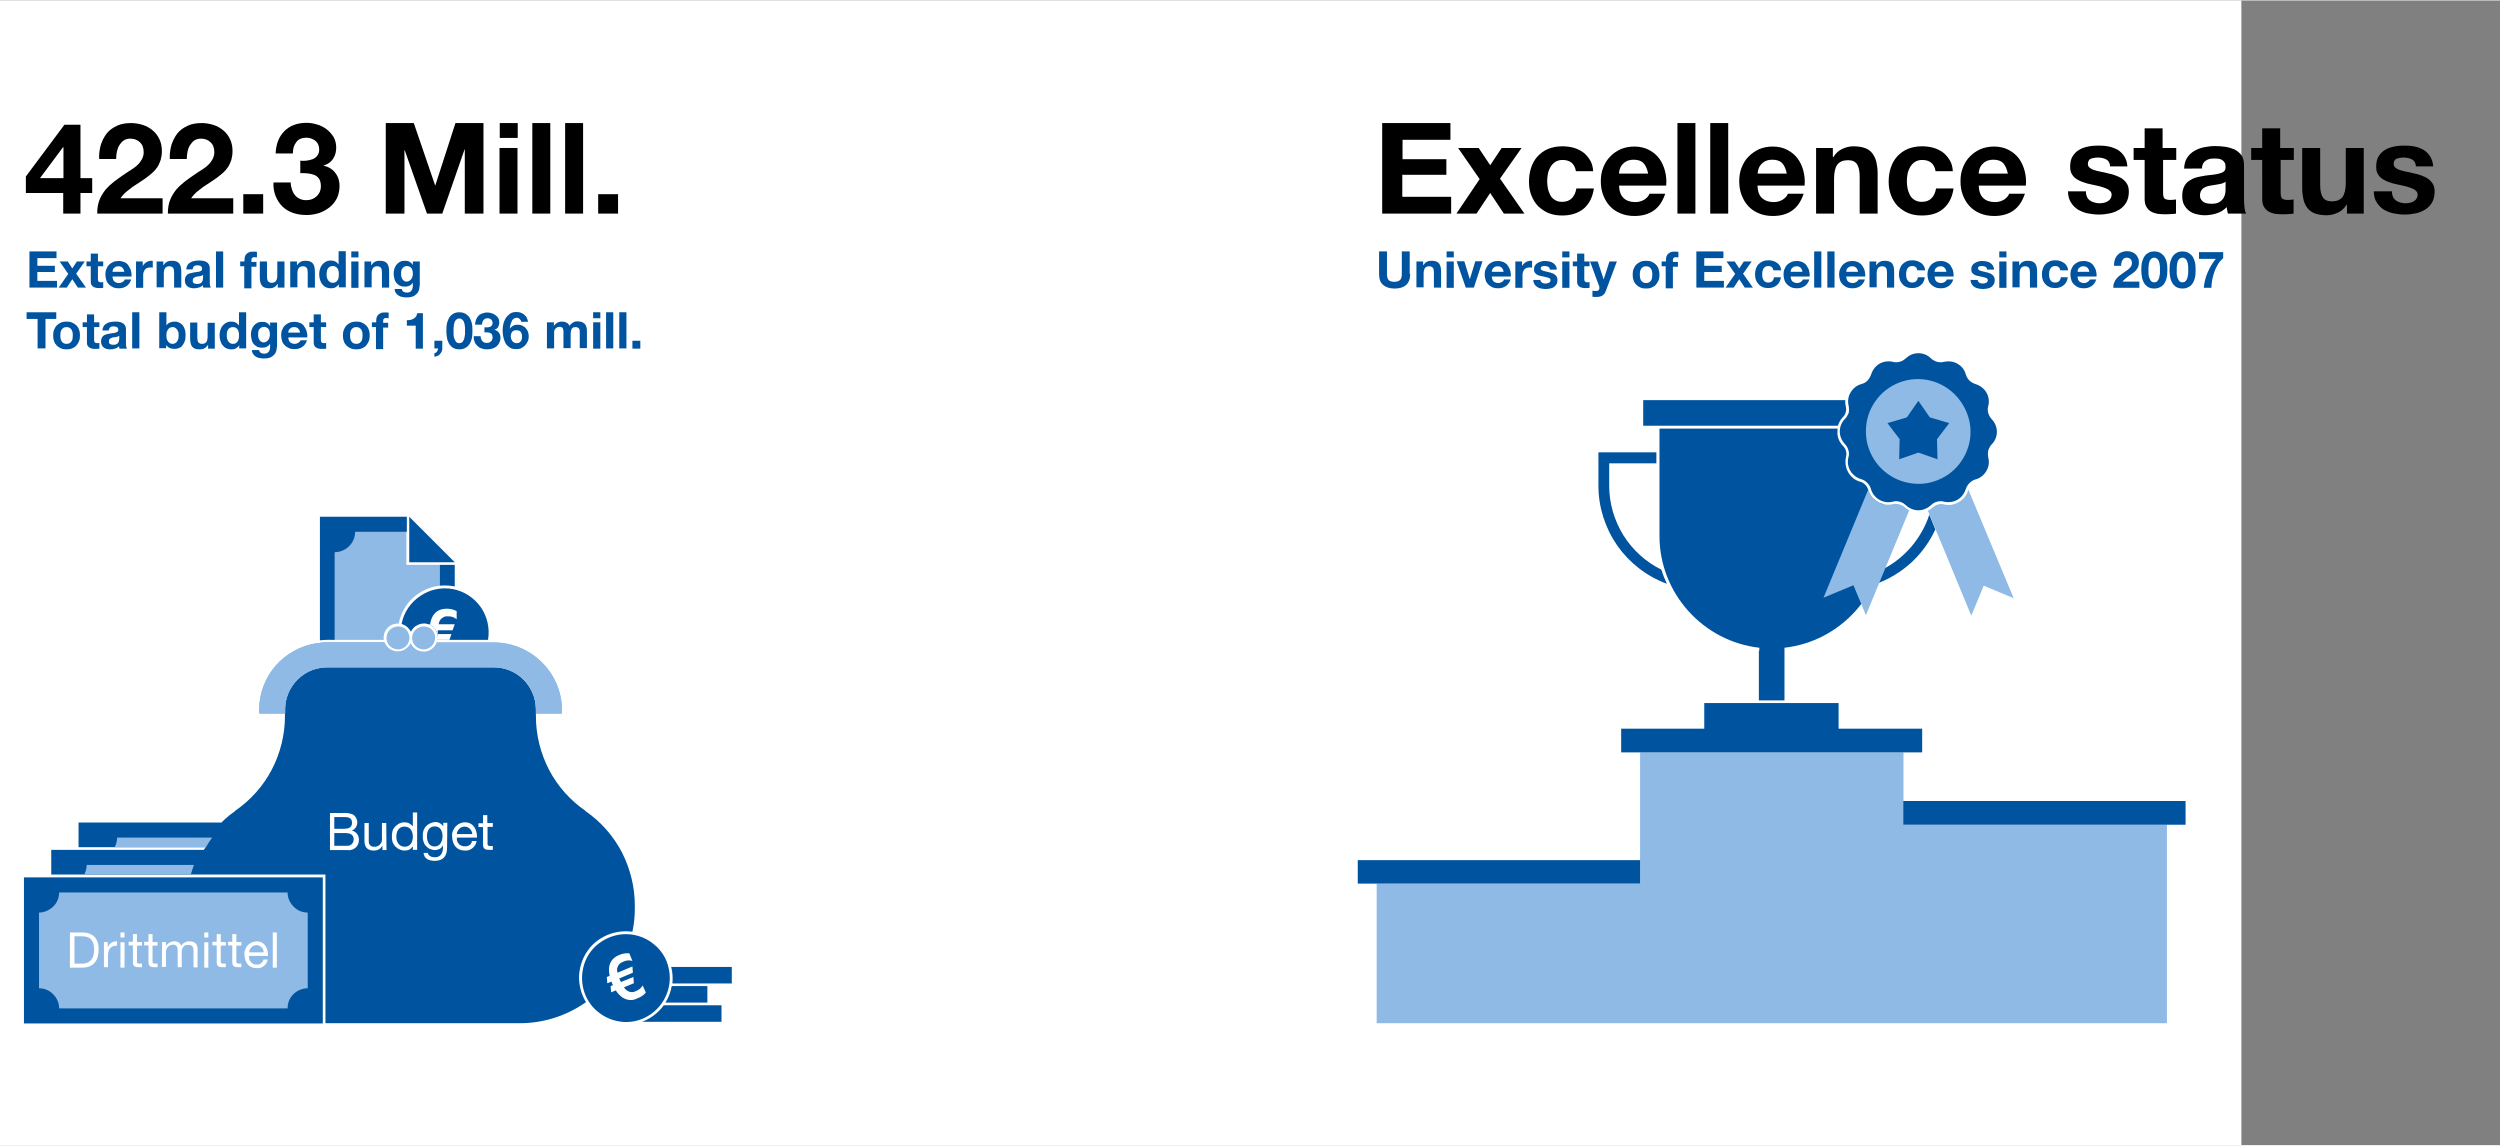 <?xml version="1.0" encoding="utf-8"?>
<svg xmlns="http://www.w3.org/2000/svg" xmlns:xlink="http://www.w3.org/1999/xlink" version="1.1" id="Ebene_1" x="0px" y="0px" viewBox="0 0 1044 478" style="enable-background:new 0 0 1044 478;" xml:space="preserve" width="790" height="362">
<rect x="0" y="0" width="1044" height="478" fill="#808080" stroke="none"/>
<style type="text/css">
	.st0{fill:#FFFFFF;}
	.st1{fill:#00549F;}
	.st2{fill:#8EBAE5;}
</style>
<rect y="0" class="st0" width="936" height="478"/>
<path class="st1" d="M265.1,378.5c0-0.2,0-0.4,0-0.6c0-7.7-1.9-15.3-5.4-22.2c-3.6-6.8-8.7-12.7-15.1-17.1v-0.1  c-6.4-4.4-11.7-10.3-15.3-17.2c-3.6-6.9-5.5-14.6-5.5-22.4c0-0.4,0-0.7,0-1.1c0-0.3,0-0.7,0-1c0-0.3,0-0.6,0-0.8v0  c0-4.6-1.9-9.1-5.2-12.4c-3.3-3.3-7.7-5.1-12.4-5.2h-69.6c-0.9,0-1.8,0.1-2.7,0.2c-0.2,0-0.3,0.1-0.5,0.1c-4,0.7-7.7,2.9-10.3,6  c-2.6,3.1-4.1,7.1-4.1,11.2v0c0,0.3,0,0.6,0,0.8c0,0.3,0,0.7,0,1c0,0.4,0,0.7,0,1.1c0,7.8-1.9,15.5-5.5,22.4  c-3.6,6.9-8.9,12.8-15.3,17.2v0.1c-1.6,1.1-3.1,2.3-4.5,3.6c-0.2,0.2-0.4,0.4-0.6,0.6c-0.2,0.2-0.4,0.4-0.6,0.6H32.8v10.3h53.1  l-0.8,1.1H21.4V365h114.5v62.1h81.2c9.9,0,19.5-3.1,27.6-8.8c-1.9-3.1-2.9-6.8-2.9-10.5c0.1-3.7,1.2-7.3,3.2-10.4  c2-3.1,4.9-5.5,8.3-7c3.4-1.5,7.1-2,10.8-1.5c0.7-3.2,1-6.5,1-9.8V379C265.1,378.9,265.1,378.7,265.1,378.5"/>
<path class="st1" d="M134.8,366.2H10v61h124.8V366.2z"/>
<path class="st2" d="M88.6,349.6H48.9c0,1.4-0.4,2.8-1,4h38.1C86.8,352.2,87.6,350.9,88.6,349.6z"/>
<path class="st2" d="M79.7,365c0.4-1.4,0.8-2.7,1.3-4H36.2c0,1.4-0.4,2.8-1,4H79.7z"/>
<path class="st2" d="M160.2,266.1c0-1.6,0.6-3.1,1.7-4.2c1.1-1.1,2.6-1.7,4.2-1.7c0.1,0,0.3,0,0.4,0c0.8-4.1,2.9-7.9,5.9-10.7  c3.1-2.8,7-4.6,11.1-5.1v-8.7h-13.8v-13.8h-21.6c0,1.1-0.2,2.2-0.6,3.2c-0.4,1-1,2-1.8,2.7c-0.8,0.8-1.7,1.4-2.7,1.8  c-1,0.4-2.1,0.6-3.2,0.6V267h20.5C160.2,266.7,160.2,266.4,160.2,266.1"/>
<path class="st2" d="M234.7,296.1c-0.1-7.5-3.2-14.6-8.5-19.8c-5.3-5.2-12.4-8.2-19.9-8.2h-23.9c-0.4,1.1-1.1,2.1-2.1,2.8  c-0.9,0.7-2.1,1.1-3.2,1.1c-1.2,0-2.3-0.3-3.3-0.9c-1-0.6-1.8-1.5-2.3-2.6c-0.4,0.7-0.8,1.4-1.5,1.9c-0.6,0.5-1.3,1-2.1,1.2  c-0.6,0.2-1.2,0.3-1.8,0.3c-1.2,0-2.4-0.4-3.4-1.1s-1.8-1.7-2.2-2.8h-23.9c-0.6,0-1.1,0-1.7,0.1c-0.5,0-1,0.1-1.5,0.2  c-0.4,0-0.8,0.1-1.2,0.1c-6.6,1-12.7,4.4-17.1,9.4c-4.4,5.1-6.8,11.5-6.9,18.2v0.4c0,0.4,0,0.8,0.1,1.3v0.1h10.8c0-0.3,0-0.7,0-1  c0-0.3,0-0.6,0-0.8v0c0-4.1,1.4-8,4.1-11.2c2.6-3.1,6.2-5.3,10.3-6c0.2,0,0.3-0.1,0.5-0.1c0.9-0.1,1.8-0.2,2.7-0.2h69.6  c0.9,0,1.8,0.1,2.7,0.2c4.1,0.6,7.9,2.7,10.6,5.9c2.7,3.2,4.2,7.2,4.2,11.4v0c0,0.3,0,0.6,0,0.8c0,0.3,0,0.7,0,1h10.8v-0.1  c0-0.4,0.1-0.8,0.1-1.3L234.7,296.1z"/>
<path class="st1" d="M139.8,267v-36.6c2.2,0,4.4-0.9,6-2.5c1.6-1.6,2.5-3.7,2.5-6h21.6v-6.3h-36.3v51.6c1.1-0.1,2.1-0.2,3.2-0.2  H139.8z"/>
<path class="st1" d="M189.9,244.7v-9h-6.3v8.7C185.7,244.2,187.9,244.3,189.9,244.7"/>
<path class="st1" d="M189.9,234.6l-19-19v19H189.9z"/>
<path class="st1" d="M167.7,260.4c0.8,0.2,1.6,0.6,2.3,1.2c0.7,0.6,1.2,1.2,1.6,2c0.6-1.2,1.5-2.2,2.8-2.8c1.2-0.6,2.6-0.8,3.9-0.5  c1.3,0.3,2.5,1,3.3,2.1s1.3,2.4,1.3,3.7c0,0.3,0,0.6-0.1,0.9h21c0.8-4.8-0.3-9.7-3-13.6c-2.8-4-7-6.7-11.7-7.6  c-4.8-0.9-9.7,0.2-13.6,2.9C171.4,251.4,168.6,255.6,167.7,260.4"/>
<path class="st1" d="M277.2,419.6c-2.1,2.9-5,5.2-8.3,6.6l0,0c-0.3,0.1-0.5,0.2-0.8,0.3h33.2v-6.9L277.2,419.6z"/>
<path class="st1" d="M277.9,418.5h17.5v-6.9h-14.9C280.1,414,279.2,416.4,277.9,418.5z"/>
<path class="st1" d="M280.3,403.6c0.6,2.3,0.7,4.6,0.5,6.9h24.8v-6.9H280.3z"/>
<path class="st2" d="M128.5,412.5v-31.6c-2.2,0-4.4-0.9-5.9-2.5c-1.6-1.6-2.5-3.7-2.5-5.9H24.7c0,2.2-0.9,4.4-2.5,5.9  s-3.7,2.5-5.9,2.5v31.6c2.2,0,4.4,0.9,5.9,2.5c1.6,1.6,2.5,3.7,2.5,5.9h95.4c0-1.1,0.2-2.2,0.6-3.2s1-1.9,1.8-2.7s1.7-1.4,2.7-1.8  C126.3,412.7,127.4,412.5,128.5,412.5"/>
<path class="st0" d="M139.6,353h5.2c0.4,0,0.8,0,1.1-0.1s0.7-0.3,1-0.6c0.3-0.3,0.5-0.6,0.6-0.9c0.1-0.4,0.2-0.7,0.2-1.1  c0-2-1.6-2.6-3.4-2.6h-4.7V353z M139.6,345.9h4.1c2.3,0,3.3-0.8,3.3-2.5c0-2.1-1.5-2.4-3.3-2.4h-4.1V345.9z M137.6,339.3h5.6  c1.4-0.1,2.8,0.1,4.1,0.6c0.6,0.3,1,0.8,1.4,1.4c0.3,0.6,0.5,1.2,0.5,1.9c0,0.7-0.2,1.5-0.6,2.1c-0.4,0.6-1,1.1-1.7,1.4v0  c0.9,0.1,1.6,0.6,2.2,1.3c0.5,0.7,0.8,1.6,0.8,2.4c0,0.6-0.1,1.2-0.3,1.8c-0.2,0.6-0.6,1.1-1,1.5c-0.4,0.4-1,0.7-1.5,0.9  c-0.6,0.2-1.2,0.3-1.8,0.2h-7.5V339.3z"/>
<path class="st0" d="M161.4,354.8h-1.7V353h0c-0.4,0.6-0.9,1.2-1.5,1.5c-0.6,0.4-1.4,0.5-2.1,0.5c-2.9,0-3.9-1.7-3.9-4.1v-7.4h1.8  v7.6c0,0.3,0,0.6,0.1,0.9c0.1,0.3,0.3,0.5,0.5,0.8c0.2,0.2,0.5,0.4,0.8,0.5c0.3,0.1,0.6,0.1,0.9,0.1c0.5,0,0.9,0,1.3-0.2  c0.4-0.2,0.8-0.4,1.1-0.8c0.3-0.3,0.6-0.7,0.7-1.2c0.1-0.4,0.2-0.9,0.1-1.4v-6.3h1.8L161.4,354.8z"/>
<path class="st0" d="M169,353.4c2.5,0,3.4-2.1,3.4-4.2c0-2.2-1-4.2-3.5-4.2s-3.4,2.1-3.4,4.3C165.5,351.3,166.6,353.4,169,353.4  L169,353.4z M174.2,354.7h-1.8v-1.5h0c-0.4,0.6-0.9,1.1-1.5,1.4s-1.3,0.4-2,0.4c-0.7,0-1.5-0.2-2.1-0.5c-0.7-0.3-1.3-0.8-1.8-1.3  c-0.5-0.6-0.9-1.2-1.1-1.9c-0.2-0.7-0.3-1.5-0.2-2.2c-0.1-0.7,0-1.5,0.2-2.2c0.2-0.7,0.6-1.4,1.1-1.9s1.1-1,1.7-1.3  c0.7-0.3,1.4-0.5,2.1-0.5c0.7,0,1.4,0.1,2,0.4c0.6,0.3,1.2,0.8,1.6,1.3h0v-5.8h1.8V354.7z"/>
<path class="st0" d="M184.8,348.9c0-2-0.9-4-3.2-4c-2.4,0-3.3,1.9-3.3,4.1c0,2,0.7,4.3,3.2,4.3C183.9,353.3,184.8,351,184.8,348.9  L184.8,348.9z M186.7,353.8c0,3.6-1.7,5.5-5.2,5.5c-2.1,0-4.5-0.8-4.6-3.3h1.8c0.1,1.3,1.7,1.8,2.9,1.8c2.4,0,3.4-1.7,3.4-4.3v-0.7  h0c-0.3,0.6-0.8,1.2-1.4,1.5s-1.3,0.5-2,0.5c-0.7,0-1.4-0.2-2.1-0.5c-0.7-0.3-1.2-0.7-1.7-1.3c-0.5-0.5-0.8-1.2-1-1.9  c-0.2-0.7-0.3-1.4-0.2-2.1c-0.1-0.7,0-1.5,0.2-2.2c0.2-0.7,0.6-1.4,1.1-1.9c0.5-0.6,1.1-1,1.8-1.3c0.7-0.3,1.4-0.5,2.1-0.5  c0.7,0,1.3,0.1,1.9,0.5c0.6,0.3,1.1,0.8,1.4,1.4h0v-1.6h1.7L186.7,353.8z"/>
<path class="st0" d="M197.2,348.1c0-0.8-0.4-1.6-1-2.2c-0.6-0.6-1.4-0.9-2.2-0.9c-0.8,0-1.6,0.3-2.2,0.9c-0.6,0.6-1,1.4-1,2.2H197.2  z M199,351.2c-0.2,1.1-0.8,2.1-1.7,2.8c-0.9,0.7-2,1.1-3.1,1c-3.6,0-5.3-2.5-5.4-5.9c-0.1-0.7,0-1.5,0.3-2.2s0.6-1.3,1.1-1.9  c0.5-0.5,1.1-1,1.8-1.3c0.7-0.3,1.4-0.5,2.1-0.5c4,0,5.2,3.7,5.1,6.4h-8.4c-0.1,0.5,0,1,0.1,1.4c0.2,0.5,0.4,0.9,0.7,1.2  c0.3,0.4,0.7,0.6,1.2,0.8c0.5,0.2,0.9,0.3,1.4,0.2c0.7,0.1,1.3-0.1,1.9-0.5s0.9-1,1-1.7H199z"/>
<path class="st0" d="M203.6,343.5h2.2v1.6h-2.2v7c0,0.8,0.2,1,1.4,1h0.8v1.6h-1.4c-1.9,0-2.7-0.4-2.7-2.4v-7.1h-1.9v-1.6h1.9v-3.4  h1.8V343.5z"/>
<path class="st0" d="M31.2,402.2h3.2c1.3,0,4.9-0.4,4.9-5.8c0-3.5-1.3-5.6-4.9-5.6h-3.3V402.2z M29.2,389.2h5c4.5,0,7,2.3,7,7  c0,4.9-2.2,7.7-7,7.7h-5V389.2z"/>
<path class="st0" d="M43.3,393.2H45v2.2h0c0.3-0.8,0.8-1.4,1.5-1.9c0.7-0.4,1.5-0.7,2.4-0.6v1.8c-2.8,0-3.8,1.6-3.8,4.3v4.7h-1.7  V393.2z"/>
<path class="st0" d="M50.3,403.9h1.7v-10.6h-1.7V403.9z M50.3,391.3h1.7v-2.1h-1.7V391.3z"/>
<path class="st0" d="M57.2,393.2h2.1v1.5h-2.1v6.6c0,0.8,0.2,0.9,1.3,0.9h0.8v1.5H58c-1.8,0-2.5-0.4-2.5-2.3v-6.8h-1.8v-1.5h1.8  v-3.2h1.7V393.2z"/>
<path class="st0" d="M63.7,393.2h2.1v1.5h-2.1v6.6c0,0.8,0.2,0.9,1.3,0.9h0.8v1.5h-1.3c-1.8,0-2.5-0.4-2.5-2.3v-6.8h-1.8v-1.5h1.8  v-3.2h1.7V393.2z"/>
<path class="st0" d="M67.7,393.2h1.6v1.6h0c0.4-0.6,0.9-1,1.5-1.4c0.6-0.3,1.3-0.5,1.9-0.5c0.6-0.1,1.2,0.1,1.8,0.4  c0.5,0.3,0.9,0.8,1.2,1.4c0.4-0.6,0.8-1,1.4-1.3c0.6-0.3,1.2-0.5,1.9-0.5c2.1,0,3.5,0.9,3.5,3.1v7.8h-1.7v-7c0-1.3-0.3-2.4-2.1-2.4  c-0.4,0-0.7,0-1.1,0.1c-0.3,0.1-0.7,0.3-0.9,0.6c-0.3,0.3-0.5,0.6-0.6,0.9c-0.1,0.3-0.2,0.7-0.2,1.1v6.6h-1.7v-7  c0-1.4-0.4-2.4-2-2.4c-0.7,0-1.4,0.3-2,0.8c-0.5,0.5-0.8,1.2-0.9,1.9v6.6h-1.7L67.7,393.2z"/>
<path class="st0" d="M85.3,403.9h1.7v-10.6h-1.7V403.9z M85.3,391.3h1.7v-2.1h-1.7V391.3z"/>
<path class="st0" d="M92.2,393.2h2.1v1.5h-2.1v6.6c0,0.8,0.2,0.9,1.3,0.9h0.8v1.5H93c-1.8,0-2.5-0.4-2.5-2.3v-6.8h-1.8v-1.5h1.8  v-3.2h1.7V393.2z"/>
<path class="st0" d="M98.7,393.2h2.1v1.5h-2.1v6.6c0,0.8,0.2,0.9,1.3,0.9h0.8v1.5h-1.3c-1.8,0-2.5-0.4-2.5-2.3v-6.8h-1.8v-1.5h1.8  v-3.2h1.7V393.2z"/>
<path class="st0" d="M110.1,397.5c0-0.8-0.3-1.6-0.9-2.1c-0.6-0.6-1.3-0.9-2.1-0.9c-0.8,0-1.6,0.3-2.1,0.9c-0.6,0.6-0.9,1.3-0.9,2.1  H110.1z M111.8,400.5c-0.2,1.1-0.7,2-1.6,2.7c-0.8,0.7-1.9,1-3,0.9c-3.4,0-5-2.3-5.1-5.6c-0.1-0.7,0-1.4,0.3-2.1  c0.2-0.7,0.6-1.3,1-1.8c0.5-0.5,1-0.9,1.7-1.2c0.6-0.3,1.3-0.4,2-0.5c3.8,0,4.9,3.5,4.8,6.1H104c-0.1,0.5,0,0.9,0.1,1.4  c0.1,0.4,0.4,0.8,0.7,1.2c0.3,0.3,0.7,0.6,1.1,0.8c0.4,0.2,0.9,0.2,1.3,0.2c0.6,0.1,1.3-0.1,1.8-0.5c0.5-0.4,0.9-0.9,1-1.6H111.8z"/>
<path class="st0" d="M115.6,389.2h-1.7v14.7h1.7V389.2z"/>
<path class="st1" d="M279.7,408.2c0,3.6-1.1,7.2-3.1,10.2c-2,3-4.9,5.4-8.2,6.8c-3.4,1.4-7,1.8-10.6,1c-3.6-0.7-6.8-2.5-9.4-5  c-2.6-2.6-4.3-5.8-5-9.4c-0.7-3.6-0.3-7.2,1-10.6c1.4-3.4,3.7-6.2,6.8-8.2c3-2,6.6-3.1,10.2-3.1c2.4,0,4.8,0.5,7,1.4  c2.2,0.9,4.2,2.3,6,4c1.7,1.7,3.1,3.7,4,6C279.2,403.4,279.7,405.8,279.7,408.2"/>
<path class="st0" d="M268.5,411.6l-0.1-0.3c-0.1,0.1-0.1,0.2-0.2,0.3c-0.6,1-1.6,1.7-2.7,2.1c-0.4,0.2-0.9,0.4-1.4,0.4  c-0.5,0-1,0-1.4-0.2s-0.9-0.4-1.2-0.7c-0.4-0.3-0.7-0.7-0.9-1.1l4.1-1.7v0l-0.2-2.6l-5.2,2.1c-0.1-0.2-0.2-0.5-0.4-0.8  c-0.1-0.2-0.2-0.5-0.3-0.7l5.7-2.4l-0.2-2.6l-6.2,2.6c-0.2-0.5-0.2-0.9-0.2-1.4c0-0.5,0.2-0.9,0.4-1.4c0.2-0.4,0.5-0.8,0.9-1.1  c0.4-0.3,0.8-0.5,1.3-0.7c1.2-0.6,2.6-0.7,3.8-0.3l-1.3-3.2c-1.4-0.1-2.9,0.1-4.2,0.7c-3.9,1.6-4.9,4.8-4,8.7l-1.2,0.5l0.2,2.6  l1.8-0.7c0.1,0.2,0.1,0.4,0.2,0.7c0.1,0.3,0.2,0.5,0.4,0.8l-1,0.4l0.2,2.6l2-0.8c0.1,0.2,0.2,0.3,0.3,0.5c0.2,0.3,0.4,0.6,0.6,0.8  c0.2,0.2,0.4,0.4,0.6,0.6c0.9,1,2.1,1.7,3.5,2c1.4,0.3,2.7,0.1,4-0.6c1.4-0.5,2.6-1.3,3.5-2.4L268.5,411.6z"/>
<path class="st2" d="M234.7,296.1c-0.1-7.5-3.2-14.6-8.5-19.8c-5.3-5.2-12.4-8.2-19.9-8.2h-23.9c-0.4,1.1-1.1,2.1-2.1,2.8  c-0.9,0.7-2.1,1.1-3.2,1.1c-1.2,0-2.3-0.3-3.3-0.9c-1-0.6-1.8-1.5-2.3-2.6c-0.4,0.7-0.8,1.4-1.5,1.9c-0.6,0.5-1.3,1-2.1,1.2  c-0.6,0.2-1.2,0.3-1.8,0.3c-1.2,0-2.4-0.4-3.4-1.1s-1.8-1.7-2.2-2.8h-23.9c-0.6,0-1.1,0-1.7,0.1c-0.5,0-1,0.1-1.5,0.2  c-0.4,0-0.8,0.1-1.2,0.1c-6.6,1-12.7,4.4-17.1,9.4c-4.4,5.1-6.8,11.5-6.9,18.2v0.4c0,0.4,0,0.8,0.1,1.3v0.1h10.8c0-0.3,0-0.7,0-1  c0-0.3,0-0.6,0-0.8v0c0-4.1,1.4-8,4.1-11.2c2.6-3.1,6.2-5.3,10.3-6c0.2,0,0.3-0.1,0.5-0.1c0.9-0.1,1.8-0.2,2.7-0.2h69.6  c0.9,0,1.8,0.1,2.7,0.2c4.1,0.6,7.9,2.7,10.6,5.9c2.7,3.2,4.2,7.2,4.2,11.4v0c0,0.3,0,0.6,0,0.8c0,0.3,0,0.7,0,1h10.8v-0.1  c0-0.4,0.1-0.8,0.1-1.3L234.7,296.1z"/>
<path class="st0" d="M182.8,264.6c0-0.2,0-0.6,0-0.9c0-0.2,0-0.5,0-0.7h6.2l0.9-2.5h-6.7c0-0.5,0.2-0.9,0.4-1.4  c0.2-0.4,0.5-0.8,0.9-1.1c0.4-0.3,0.8-0.5,1.2-0.7c0.5-0.1,0.9-0.2,1.4-0.1c1.3-0.1,2.6,0.4,3.6,1.2V255c-1.3-0.7-2.7-1-4.1-1  c-4.3,0-6.4,2.6-7,6.5h-0.6c1.1,0.4,2.1,1.2,2.8,2.2c0.7,1,1.1,2.2,1.1,3.4c0,0.3,0,0.6-0.1,0.9h4.9l0.8-2.4L182.8,264.6z"/>
<path class="st2" d="M171,266.1c0,0.9-0.3,1.9-0.8,2.7c-0.5,0.8-1.3,1.4-2.1,1.8c-0.9,0.4-1.8,0.5-2.8,0.3c-0.9-0.2-1.8-0.6-2.5-1.3  c-0.7-0.7-1.1-1.5-1.3-2.5c-0.2-0.9-0.1-1.9,0.3-2.8c0.4-0.9,1-1.6,1.8-2.1c0.8-0.5,1.7-0.8,2.7-0.8c1.3,0,2.5,0.5,3.4,1.4  C170.4,263.6,171,264.8,171,266.1"/>
<path class="st2" d="M181.7,266.1c0,0.9-0.3,1.9-0.8,2.7c-0.5,0.8-1.3,1.4-2.1,1.8c-0.9,0.4-1.8,0.5-2.8,0.3  c-0.9-0.2-1.8-0.6-2.5-1.3c-0.7-0.7-1.1-1.5-1.3-2.5c-0.2-0.9-0.1-1.9,0.3-2.8c0.4-0.9,1-1.6,1.8-2.1c0.8-0.5,1.7-0.8,2.7-0.8  c1.3,0,2.5,0.5,3.4,1.4C181.2,263.6,181.7,264.8,181.7,266.1"/>
<path class="st2" d="M684.9,314v45v4.9v4.9h-110v58.3h110h110h110v-38.6v-24.6v-19.7h-110v-4.9v-4.9V314H684.9z"/>
<path class="st1" d="M696.1,243.6c-0.9-1.9-1.7-3.9-2.3-5.9c-6.5-3.2-12-8.2-15.9-14.4c-3.8-6.2-5.9-13.3-5.9-20.6v-9.4h19.7v-4.6  h-24.2v14c0,8.9,2.8,17.6,7.9,25C680.5,234.9,687.7,240.5,696.1,243.6"/>
<path class="st1" d="M692.3,177.6h75.2c0.4-1.3,1.1-2.6,2.1-3.6c0.6-0.6,1-1.3,1.2-2.1c0.2-0.8,0.2-1.6,0-2.4  c-0.2-0.8-0.3-1.7-0.2-2.6h-84.4v10.7H692.3z"/>
<path class="st1" d="M794.8,334.4v4.9v4.9h110h7.9v-9.9H794.8z"/>
<path class="st1" d="M567,368.8h7.9h110v-4.9V359H567V368.8z"/>
<path class="st1" d="M802.7,314v-9.9H769h-0.6h-0.6v-10.7h-22.7h-10.7h-22.7v10.7h-0.6h-0.6H677v9.9h7.9h110H802.7z"/>
<path class="st1" d="M734.5,271.5v20.8h10.7v-22c11.5-1.3,22-6.8,29.7-15.4c7.7-8.6,11.9-19.7,11.9-31.3v-13.2c-1-0.2-1.9-0.5-2.7-1  c-2-1.1-3.4-3-4-5.1c0,0,0,0,0-0.1c-0.2-0.8-0.7-1.5-1.2-2c-0.6-0.6-1.3-1-2-1.2c-2.2-0.6-4-2-5.1-4c-1.1-1.9-1.4-4.3-0.9-6.4  c0.2-0.8,0.2-1.6,0-2.4c-0.2-0.8-0.6-1.5-1.2-2.1c-1.6-1.6-2.5-3.8-2.4-6c0-0.4,0.1-0.9,0.1-1.3h-74.4v44.9c0,11.5,4.3,22.6,12,31.2  s18.2,14.1,29.7,15.4V271.5L734.5,271.5z"/>
<path class="st1" d="M770.4,174.8c-1.4,1.4-2.1,3.3-2.1,5.2c0,2,0.8,3.8,2.1,5.2c0.7,0.7,1.2,1.6,1.5,2.6c0.3,1,0.3,2,0,3  c-0.5,1.9-0.2,3.9,0.8,5.6c1,1.7,2.6,2.9,4.5,3.5c0.8,0.2,1.5,0.6,2.1,1.1c0.6,0.5,1.1,1.1,1.5,1.8c0.2,0.4,0.4,0.8,0.5,1.2  c0.5,1.9,1.8,3.5,3.5,4.5c1.7,1,3.7,1.3,5.6,0.8c0.5-0.1,0.9-0.2,1.4-0.2c1.5,0,3,0.6,4.1,1.7c0.5,0.5,1.1,0.9,1.7,1.2  c1.1,0.6,2.3,0.9,3.5,0.9c1.2,0,2.4-0.3,3.5-0.9c0.6-0.3,1.2-0.7,1.7-1.2c1.1-1.1,2.6-1.7,4.1-1.7c0.5,0,1,0.1,1.4,0.2  c0.6,0.2,1.2,0.2,1.9,0.2c1.6,0,3.2-0.5,4.5-1.5c1.3-1,2.2-2.4,2.7-3.9c0.1-0.4,0.3-0.8,0.5-1.2c0.4-0.7,0.9-1.3,1.5-1.8  c0.6-0.5,1.3-0.9,2.1-1.1c1.9-0.5,3.5-1.8,4.5-3.5c1-1.7,1.3-3.7,0.8-5.6c-0.2-1-0.2-2,0-3c0.3-1,0.8-1.9,1.5-2.6  c1.4-1.4,2.1-3.3,2.1-5.2s-0.8-3.8-2.1-5.2c-0.7-0.7-1.2-1.6-1.5-2.6c-0.3-1-0.3-2,0-3c0.5-1.9,0.2-3.9-0.8-5.6  c-1-1.7-2.6-2.9-4.5-3.5c-1-0.3-1.8-0.8-2.6-1.5c-0.7-0.7-1.2-1.6-1.5-2.6c-0.4-1.6-1.4-3-2.7-3.9c-1.3-1-2.9-1.5-4.5-1.5  c-0.6,0-1.2,0.1-1.9,0.2c-0.5,0.1-0.9,0.2-1.4,0.2c-1.5,0-3-0.6-4.1-1.7c-1.4-1.4-3.3-2.1-5.2-2.1c-2,0-3.8,0.8-5.2,2.1  c-1.1,1.1-2.6,1.7-4.1,1.7c-0.5,0-1-0.1-1.4-0.2c-0.6-0.2-1.2-0.2-1.8-0.2c-1.6,0-3.2,0.5-4.5,1.5c-1.3,1-2.2,2.4-2.7,3.9  c-0.3,1-0.8,1.8-1.5,2.6s-1.6,1.2-2.6,1.5c-1.9,0.5-3.5,1.8-4.5,3.5s-1.3,3.7-0.8,5.6c0.2,1,0.2,2,0,3  C771.6,173.2,771.1,174.1,770.4,174.8"/>
<path class="st1" d="M811.5,210.3c-0.4-0.1-0.7-0.1-1.1-0.1C810.8,210.2,811.2,210.2,811.5,210.3"/>
<path class="st1" d="M807.1,211.5c-0.2,0.2-0.4,0.3-0.6,0.5C806.7,211.9,806.9,211.7,807.1,211.5"/>
<path class="st1" d="M805.7,214.7c-1.6,4.9-4.2,9.5-7.6,13.5c-3.4,3.9-7.5,7.2-12.2,9.5c-0.6,2-1.4,4-2.3,5.9c5.4-2,10.3-5,14.6-8.9  c4.2-3.9,7.6-8.6,10-13.8L805.7,214.7z"/>
<path class="st2" d="M791.7,210.2c-0.4,0-0.8,0-1.1,0.1c-2.2,0.6-4.5,0.2-6.4-0.9c-2-1.1-3.4-3-4-5.1c0,0,0,0,0-0.1l-18.7,45.2  l12.5-5.2l5.2,12.5l18.1-43.8c-0.8-0.4-1.5-0.9-2.1-1.5C794.1,210.7,792.9,210.2,791.7,210.2"/>
<path class="st2" d="M822,204.3C822,204.3,822,204.3,822,204.3c-0.5,1.9-1.6,3.5-3.1,4.6c-1.5,1.1-3.3,1.8-5.2,1.8  c-0.7,0-1.4-0.1-2.1-0.3c-0.4-0.1-0.8-0.1-1.1-0.1c-1.2,0-2.4,0.5-3.3,1.3c-0.6,0.6-1.3,1.1-2.1,1.5l18.1,43.8l5.2-12.5l12.5,5.2  L822,204.3z"/>
<path class="st2" d="M822.9,180.1c0,4.3-1.3,8.5-3.7,12.1c-2.4,3.6-5.8,6.4-9.8,8c-4,1.7-8.4,2.1-12.6,1.2c-4.2-0.8-8.1-2.9-11.2-6  c-3.1-3.1-5.1-6.9-6-11.2c-0.8-4.2-0.4-8.6,1.2-12.6c1.7-4,4.4-7.4,8-9.8c3.6-2.4,7.8-3.7,12.1-3.7c5.8,0,11.3,2.3,15.4,6.4  S822.9,174.3,822.9,180.1"/>
<path class="st1" d="M801.1,188.8l8,2.8l-0.2-8.4l5.1-6.7l-8.1-2.4l-4.8-6.9l-4.8,6.9l-8.1,2.4l5.1,6.7l-0.2,8.4L801.1,188.8z"/>
<g>
	<g>
		<path d="M26.5,80.4H10.8v-6.9l16.1-21.6h6.7v22.3h4.9v6.2h-4.9V89h-7.2V80.4z M26.5,61.3h-0.2l-9.6,12.9h9.8V61.3z"/>
		<path d="M41.4,66.2c-0.1-2.1,0.2-4.1,0.7-5.9c0.6-1.8,1.4-3.4,2.5-4.8c1.1-1.4,2.6-2.4,4.3-3.2c1.7-0.8,3.7-1.1,5.9-1.1    c1.7,0,3.3,0.3,4.9,0.8s2.9,1.3,4.1,2.3c1.2,1,2.1,2.2,2.8,3.7c0.7,1.5,1,3.1,1,4.9c0,1.4-0.2,2.6-0.5,3.7c-0.4,1.1-0.8,2.1-1.4,3    c-0.6,0.9-1.3,1.7-2.1,2.4c-0.8,0.7-1.7,1.4-2.6,2.1c-0.9,0.6-1.9,1.3-2.8,1.9c-1,0.6-1.9,1.3-2.9,1.9c-0.9,0.7-1.8,1.4-2.7,2.1    c-0.9,0.8-1.6,1.6-2.3,2.6h17.6V89H40.6c0-2.2,0.3-4,0.9-5.6c0.6-1.6,1.5-3,2.5-4.3c1.1-1.3,2.3-2.4,3.7-3.5    c1.4-1.1,2.9-2.1,4.5-3.2c0.8-0.6,1.7-1.1,2.6-1.7c0.9-0.6,1.8-1.2,2.5-1.9c0.8-0.7,1.4-1.5,1.9-2.4c0.5-0.9,0.8-1.9,0.8-3    c0-1.8-0.5-3.2-1.6-4.2c-1-1-2.4-1.5-4-1.5c-1.1,0-2.1,0.3-2.8,0.8c-0.7,0.5-1.3,1.2-1.8,2c-0.5,0.8-0.8,1.7-1,2.7    c-0.2,1-0.3,2-0.3,3H41.4z"/>
		<path d="M70.9,66.2c-0.1-2.1,0.2-4.1,0.7-5.9c0.6-1.8,1.4-3.4,2.5-4.8c1.1-1.4,2.6-2.4,4.3-3.2c1.7-0.8,3.7-1.1,5.9-1.1    c1.7,0,3.3,0.3,4.9,0.8s2.9,1.3,4.1,2.3c1.2,1,2.1,2.2,2.8,3.7c0.7,1.5,1,3.1,1,4.9c0,1.4-0.2,2.6-0.5,3.7c-0.4,1.1-0.8,2.1-1.4,3    c-0.6,0.9-1.3,1.7-2.1,2.4c-0.8,0.7-1.7,1.4-2.6,2.1c-0.9,0.6-1.9,1.3-2.8,1.9c-1,0.6-1.9,1.3-2.9,1.9c-0.9,0.7-1.8,1.4-2.7,2.1    c-0.9,0.8-1.6,1.6-2.3,2.6h17.6V89H70.1c0-2.2,0.3-4,0.9-5.6c0.6-1.6,1.5-3,2.5-4.3c1.1-1.3,2.3-2.4,3.7-3.5    c1.4-1.1,2.9-2.1,4.5-3.2c0.8-0.6,1.7-1.1,2.6-1.7c0.9-0.6,1.8-1.2,2.5-1.9c0.8-0.7,1.4-1.5,1.9-2.4c0.5-0.9,0.8-1.9,0.8-3    c0-1.8-0.5-3.2-1.6-4.2c-1-1-2.4-1.5-4-1.5c-1.1,0-2.1,0.3-2.8,0.8c-0.7,0.5-1.3,1.2-1.8,2c-0.5,0.8-0.8,1.7-1,2.7    c-0.2,1-0.3,2-0.3,3H70.9z"/>
		<path d="M101.6,80.9h8.3V89h-8.3V80.9z"/>
		<path d="M125.3,66.9c0.8,0.1,1.7,0.1,2.6,0c0.9-0.1,1.8-0.3,2.6-0.6s1.5-0.8,2-1.5c0.5-0.6,0.8-1.5,0.8-2.5c0-1.6-0.5-2.8-1.6-3.7    c-1.1-0.8-2.3-1.3-3.7-1.3c-1.9,0-3.4,0.6-4.3,1.9c-1,1.3-1.4,2.8-1.4,4.7h-7.2c0.1-1.9,0.4-3.7,1-5.2c0.6-1.6,1.5-2.9,2.6-4.1    c1.1-1.1,2.4-2,4-2.6c1.6-0.6,3.3-0.9,5.2-0.9c1.5,0,3,0.2,4.5,0.7c1.5,0.4,2.8,1.1,4,2c1.2,0.9,2.1,2,2.9,3.2    c0.7,1.3,1.1,2.7,1.1,4.4c0,1.8-0.4,3.4-1.3,4.7c-0.9,1.4-2.2,2.3-3.9,2.8v0.1c2.1,0.5,3.7,1.5,4.8,3c1.2,1.5,1.8,3.4,1.8,5.4    c0,1.9-0.4,3.7-1.1,5.2c-0.8,1.5-1.8,2.8-3.1,3.8c-1.3,1-2.7,1.8-4.4,2.4c-1.7,0.5-3.4,0.8-5.2,0.8c-2.1,0-4-0.3-5.7-0.9    c-1.7-0.6-3.2-1.5-4.4-2.7c-1.2-1.2-2.1-2.6-2.8-4.3c-0.7-1.7-1-3.6-0.9-5.7h7.2c0,1,0.2,2,0.5,2.9c0.3,0.9,0.7,1.7,1.2,2.3    c0.5,0.7,1.2,1.2,2,1.6c0.8,0.4,1.7,0.6,2.8,0.6c1.7,0,3.1-0.5,4.3-1.6c1.2-1.1,1.8-2.5,1.8-4.2c0-1.4-0.3-2.5-0.8-3.2    c-0.5-0.7-1.2-1.3-2.1-1.6c-0.8-0.3-1.8-0.5-2.8-0.6c-1-0.1-2-0.1-2.9-0.1V66.9z"/>
		<path d="M161.1,51.2h11.7l8.9,26h0.1l8.4-26h11.7V89h-7.8V62.2H194L184.7,89h-6.4L169,62.5h-0.1V89h-7.8V51.2z"/>
		<path d="M216.2,57.4h-7.5v-6.2h7.5V57.4z M208.6,61.6h7.5V89h-7.5V61.6z"/>
		<path d="M222.3,51.2h7.5V89h-7.5V51.2z"/>
		<path d="M236,51.2h7.5V89H236V51.2z"/>
		<path d="M249.8,80.9h8.3V89h-8.3V80.9z"/>
	</g>
	<g>
		<path class="st1" d="M12.3,104.8h11.3v2.8h-8v3.2h7.3v2.6h-7.3v3.7h8.2v2.8H12.3V104.8z"/>
		<path class="st1" d="M28.5,114.2l-3.6-5.2h3.4l1.9,2.9l1.9-2.9h3.3l-3.6,5.1l4.1,5.8h-3.4l-2.3-3.5l-2.3,3.5h-3.4L28.5,114.2z"/>
		<path class="st1" d="M40.9,109h2.2v2h-2.2v5.4c0,0.5,0.1,0.8,0.3,1c0.2,0.2,0.5,0.3,1,0.3c0.3,0,0.6,0,0.9-0.1v2.4    c-0.3,0-0.5,0.1-0.8,0.1c-0.3,0-0.6,0-0.9,0c-0.5,0-0.9,0-1.3-0.1c-0.4-0.1-0.8-0.2-1.1-0.4c-0.3-0.2-0.6-0.5-0.8-0.8    c-0.2-0.3-0.3-0.8-0.3-1.3V111h-1.8v-2h1.8v-3.3h3V109z"/>
		<path class="st1" d="M47,115.2c0,1,0.3,1.7,0.7,2.1c0.5,0.4,1.1,0.7,2,0.7c0.6,0,1.1-0.2,1.6-0.5c0.4-0.3,0.7-0.6,0.8-1h2.7    c-0.4,1.3-1.1,2.2-2,2.8c-0.9,0.6-1.9,0.9-3.2,0.9c-0.9,0-1.6-0.1-2.3-0.4c-0.7-0.3-1.3-0.7-1.8-1.2c-0.5-0.5-0.9-1.1-1.1-1.8    s-0.4-1.5-0.4-2.3c0-0.8,0.1-1.6,0.4-2.3c0.3-0.7,0.6-1.3,1.1-1.8c0.5-0.5,1.1-0.9,1.8-1.2c0.7-0.3,1.4-0.4,2.3-0.4    c0.9,0,1.7,0.2,2.4,0.5s1.3,0.8,1.7,1.5c0.4,0.6,0.8,1.3,1,2.1c0.2,0.8,0.3,1.6,0.2,2.4H47z M51.9,113.3c-0.1-0.8-0.4-1.3-0.8-1.7    c-0.4-0.4-0.9-0.6-1.6-0.6c-0.5,0-0.9,0.1-1.2,0.2c-0.3,0.2-0.6,0.4-0.8,0.6s-0.3,0.5-0.4,0.8c-0.1,0.3-0.1,0.5-0.1,0.7H51.9z"/>
		<path class="st1" d="M56.7,109h2.9v2h0c0.1-0.3,0.3-0.7,0.6-0.9c0.2-0.3,0.5-0.5,0.8-0.7c0.3-0.2,0.6-0.4,1-0.5    c0.4-0.1,0.7-0.2,1.1-0.2c0.2,0,0.4,0,0.7,0.1v2.8c-0.1,0-0.3-0.1-0.5-0.1c-0.2,0-0.4,0-0.6,0c-0.6,0-1,0.1-1.4,0.3    c-0.4,0.2-0.7,0.4-0.9,0.8s-0.4,0.7-0.5,1.1c-0.1,0.4-0.1,0.9-0.1,1.4v4.9h-3V109z"/>
		<path class="st1" d="M65.3,109h2.9v1.5h0.1c0.4-0.6,0.9-1.1,1.5-1.4s1.2-0.4,1.9-0.4c0.8,0,1.5,0.1,2,0.3c0.5,0.2,0.9,0.5,1.2,0.9    s0.5,0.9,0.6,1.4s0.2,1.2,0.2,1.9v6.7h-3v-6.2c0-0.9-0.1-1.6-0.4-2c-0.3-0.4-0.8-0.7-1.5-0.7c-0.8,0-1.4,0.2-1.8,0.7    c-0.4,0.5-0.6,1.3-0.6,2.4v5.7h-3V109z"/>
		<path class="st1" d="M77.8,112.3c0-0.7,0.2-1.3,0.5-1.8c0.3-0.5,0.7-0.8,1.2-1.1c0.5-0.3,1-0.5,1.6-0.6s1.2-0.2,1.8-0.2    c0.6,0,1.1,0,1.7,0.1c0.6,0.1,1.1,0.2,1.5,0.5c0.5,0.2,0.8,0.5,1.1,1s0.4,0.9,0.4,1.6v5.7c0,0.5,0,1,0.1,1.4    c0.1,0.5,0.2,0.8,0.3,1h-3.1c-0.1-0.2-0.1-0.3-0.1-0.5c0-0.2-0.1-0.4-0.1-0.5c-0.5,0.5-1,0.8-1.7,1s-1.3,0.3-2,0.3    c-0.5,0-1-0.1-1.5-0.2c-0.5-0.1-0.8-0.3-1.2-0.6s-0.6-0.6-0.8-1c-0.2-0.4-0.3-0.9-0.3-1.5c0-0.6,0.1-1.1,0.3-1.5    c0.2-0.4,0.5-0.7,0.8-1c0.4-0.2,0.8-0.4,1.2-0.5c0.4-0.1,0.9-0.2,1.4-0.3c0.5-0.1,0.9-0.1,1.3-0.2c0.4,0,0.8-0.1,1.1-0.2    c0.3-0.1,0.6-0.2,0.8-0.4c0.2-0.2,0.3-0.4,0.3-0.7c0-0.3-0.1-0.6-0.2-0.8c-0.1-0.2-0.2-0.3-0.4-0.4c-0.2-0.1-0.4-0.2-0.6-0.2    c-0.2,0-0.5-0.1-0.8-0.1c-0.6,0-1,0.1-1.4,0.4c-0.3,0.3-0.5,0.7-0.6,1.3H77.8z M84.8,114.6c-0.1,0.1-0.3,0.2-0.5,0.3    s-0.4,0.1-0.6,0.2c-0.2,0-0.5,0.1-0.7,0.1c-0.2,0-0.5,0.1-0.7,0.1c-0.2,0-0.5,0.1-0.7,0.2c-0.2,0.1-0.4,0.2-0.6,0.3    s-0.3,0.3-0.4,0.5c-0.1,0.2-0.1,0.4-0.1,0.7c0,0.3,0,0.5,0.1,0.7c0.1,0.2,0.2,0.3,0.4,0.4c0.2,0.1,0.4,0.2,0.6,0.2    c0.2,0,0.5,0.1,0.7,0.1c0.6,0,1.1-0.1,1.4-0.3c0.3-0.2,0.6-0.4,0.7-0.7c0.2-0.3,0.3-0.6,0.3-0.8c0-0.3,0.1-0.5,0.1-0.7V114.6z"/>
		<path class="st1" d="M90.2,104.8h3v15.1h-3V104.8z"/>
		<path class="st1" d="M102.1,111h-1.8v-2h1.8v-0.8c0-0.5,0.1-0.9,0.2-1.3s0.4-0.8,0.7-1.1c0.3-0.3,0.7-0.5,1.1-0.7    c0.5-0.2,1-0.2,1.6-0.2c0.3,0,0.5,0,0.8,0c0.3,0,0.5,0,0.8,0.1v2.3c-0.4,0-0.7-0.1-1.1-0.1c-0.4,0-0.7,0.1-0.9,0.3    c-0.2,0.2-0.3,0.5-0.3,1v0.7h2.1v2h-2.1v9h-3V111z"/>
		<path class="st1" d="M118.8,119.9H116v-1.5h-0.1c-0.4,0.6-0.9,1.1-1.5,1.4s-1.2,0.4-1.9,0.4c-0.8,0-1.5-0.1-2-0.3    c-0.5-0.2-0.9-0.5-1.2-0.9s-0.5-0.9-0.6-1.4c-0.1-0.6-0.2-1.2-0.2-1.9V109h3v6.2c0,0.9,0.1,1.6,0.4,2c0.3,0.4,0.8,0.7,1.5,0.7    c0.8,0,1.4-0.2,1.8-0.7c0.4-0.5,0.6-1.3,0.6-2.4V109h3V119.9z"/>
		<path class="st1" d="M121.1,109h2.9v1.5h0.1c0.4-0.6,0.9-1.1,1.5-1.4s1.2-0.4,1.9-0.4c0.8,0,1.5,0.1,2,0.3    c0.5,0.2,0.9,0.5,1.2,0.9s0.5,0.9,0.6,1.4s0.2,1.2,0.2,1.9v6.7h-3v-6.2c0-0.9-0.1-1.6-0.4-2c-0.3-0.4-0.8-0.7-1.5-0.7    c-0.8,0-1.4,0.2-1.8,0.7c-0.4,0.5-0.6,1.3-0.6,2.4v5.7h-3V109z"/>
		<path class="st1" d="M141.5,118.5L141.5,118.5c-0.4,0.6-0.9,1-1.4,1.3c-0.6,0.3-1.2,0.4-1.9,0.4c-0.8,0-1.6-0.2-2.2-0.5    c-0.6-0.3-1.1-0.8-1.5-1.3c-0.4-0.5-0.7-1.2-0.9-1.9c-0.2-0.7-0.3-1.4-0.3-2.2c0-0.7,0.1-1.4,0.3-2.1c0.2-0.7,0.5-1.3,0.9-1.8    c0.4-0.5,0.9-0.9,1.5-1.3c0.6-0.3,1.3-0.5,2.1-0.5c0.7,0,1.3,0.1,1.9,0.4c0.6,0.3,1,0.7,1.4,1.2h0v-5.5h3v15.1h-2.9V118.5z     M141.5,114.4c0-0.4,0-0.9-0.1-1.3c-0.1-0.4-0.2-0.8-0.4-1.1c-0.2-0.3-0.5-0.6-0.8-0.8c-0.3-0.2-0.7-0.3-1.2-0.3    c-0.5,0-0.9,0.1-1.3,0.3s-0.6,0.5-0.8,0.8c-0.2,0.3-0.4,0.7-0.4,1.1c-0.1,0.4-0.1,0.9-0.1,1.3c0,0.4,0,0.8,0.1,1.3    c0.1,0.4,0.3,0.8,0.5,1.1s0.5,0.6,0.8,0.8c0.3,0.2,0.7,0.3,1.2,0.3c0.5,0,0.9-0.1,1.2-0.3c0.3-0.2,0.6-0.5,0.8-0.8    c0.2-0.3,0.3-0.7,0.4-1.1C141.4,115.3,141.5,114.9,141.5,114.4z"/>
		<path class="st1" d="M149.7,107.3h-3v-2.5h3V107.3z M146.7,109h3v11h-3V109z"/>
		<path class="st1" d="M152.1,109h2.9v1.5h0.1c0.4-0.6,0.9-1.1,1.5-1.4s1.2-0.4,1.9-0.4c0.8,0,1.5,0.1,2,0.3    c0.5,0.2,0.9,0.5,1.2,0.9s0.5,0.9,0.6,1.4s0.2,1.2,0.2,1.9v6.7h-3v-6.2c0-0.9-0.1-1.6-0.4-2c-0.3-0.4-0.8-0.7-1.5-0.7    c-0.8,0-1.4,0.2-1.8,0.7c-0.4,0.5-0.6,1.3-0.6,2.4v5.7h-3V109z"/>
		<path class="st1" d="M175.2,119.2c0,0.3,0,0.6-0.1,1c0,0.4-0.1,0.7-0.3,1.1c-0.1,0.4-0.3,0.7-0.6,1s-0.6,0.6-1,0.9    s-0.9,0.5-1.5,0.6c-0.6,0.2-1.3,0.2-2.2,0.2c-0.5,0-1.1-0.1-1.6-0.2c-0.6-0.1-1.1-0.3-1.5-0.6c-0.5-0.3-0.8-0.6-1.1-1.1    c-0.3-0.4-0.5-1-0.5-1.6h3c0.1,0.6,0.4,1,0.8,1.2c0.4,0.2,0.9,0.3,1.4,0.3c0.8,0,1.4-0.3,1.8-0.8c0.4-0.5,0.6-1.2,0.6-2v-1.4h0    c-0.3,0.6-0.8,1-1.4,1.3c-0.6,0.3-1.2,0.4-1.9,0.4c-0.8,0-1.5-0.1-2.1-0.4s-1.1-0.7-1.5-1.2s-0.7-1.1-0.8-1.8    c-0.2-0.7-0.3-1.4-0.3-2.1c0-0.7,0.1-1.4,0.3-2s0.5-1.2,0.9-1.7s0.9-0.9,1.5-1.2c0.6-0.3,1.3-0.4,2-0.4c0.7,0,1.4,0.1,1.9,0.4    s1,0.7,1.4,1.4h0V109h2.9V119.2z M169.8,117.4c0.4,0,0.8-0.1,1.1-0.3s0.6-0.4,0.8-0.7c0.2-0.3,0.4-0.6,0.5-1s0.2-0.7,0.2-1.1    c0-0.4,0-0.9-0.1-1.3s-0.2-0.8-0.4-1.1c-0.2-0.3-0.5-0.6-0.8-0.7c-0.3-0.2-0.7-0.3-1.2-0.3c-0.4,0-0.8,0.1-1.1,0.3    c-0.3,0.2-0.6,0.4-0.8,0.7c-0.2,0.3-0.4,0.6-0.4,1c-0.1,0.4-0.1,0.8-0.1,1.2c0,0.4,0,0.8,0.1,1.2s0.2,0.7,0.4,1    c0.2,0.3,0.4,0.6,0.8,0.8C168.9,117.3,169.3,117.4,169.8,117.4z"/>
		<path class="st1" d="M15.6,133h-4.5v-2.8h12.4v2.8h-4.5v12.3h-3.3V133z"/>
		<path class="st1" d="M22.2,139.9c0-0.9,0.1-1.7,0.4-2.4c0.3-0.7,0.6-1.3,1.1-1.8s1.1-0.9,1.8-1.2c0.7-0.3,1.5-0.4,2.3-0.4    c0.9,0,1.6,0.1,2.3,0.4c0.7,0.3,1.3,0.7,1.8,1.2s0.9,1.1,1.1,1.8c0.3,0.7,0.4,1.5,0.4,2.4s-0.1,1.7-0.4,2.4    c-0.3,0.7-0.7,1.3-1.1,1.8s-1.1,0.9-1.8,1.2c-0.7,0.3-1.5,0.4-2.3,0.4c-0.9,0-1.6-0.1-2.3-0.4c-0.7-0.3-1.3-0.7-1.8-1.2    s-0.9-1.1-1.1-1.8C22.3,141.6,22.2,140.8,22.2,139.9z M25.2,139.9c0,0.4,0,0.9,0.1,1.3s0.2,0.8,0.4,1.1s0.5,0.6,0.8,0.8    c0.3,0.2,0.8,0.3,1.3,0.3c0.5,0,0.9-0.1,1.3-0.3c0.3-0.2,0.6-0.5,0.8-0.8s0.4-0.7,0.4-1.1s0.1-0.8,0.1-1.3s0-0.9-0.1-1.3    c-0.1-0.4-0.2-0.8-0.4-1.1s-0.5-0.6-0.8-0.8c-0.3-0.2-0.8-0.3-1.3-0.3c-0.5,0-0.9,0.1-1.3,0.3c-0.3,0.2-0.6,0.5-0.8,0.8    s-0.3,0.7-0.4,1.1C25.3,139,25.2,139.5,25.2,139.9z"/>
		<path class="st1" d="M39.3,134.4h2.2v2h-2.2v5.4c0,0.5,0.1,0.8,0.3,1c0.2,0.2,0.5,0.3,1,0.3c0.3,0,0.6,0,0.9-0.1v2.4    c-0.3,0-0.5,0.1-0.8,0.1c-0.3,0-0.6,0-0.9,0c-0.5,0-0.9,0-1.3-0.1c-0.4-0.1-0.8-0.2-1.1-0.4c-0.3-0.2-0.6-0.5-0.8-0.8    c-0.2-0.3-0.3-0.8-0.3-1.3v-6.5h-1.8v-2h1.8v-3.3h3V134.4z"/>
		<path class="st1" d="M42.8,137.8c0-0.7,0.2-1.3,0.5-1.8c0.3-0.5,0.7-0.8,1.2-1.1c0.5-0.3,1-0.5,1.6-0.6s1.2-0.2,1.8-0.2    c0.6,0,1.1,0,1.7,0.1c0.6,0.1,1.1,0.2,1.5,0.5c0.5,0.2,0.8,0.5,1.1,1s0.4,0.9,0.4,1.6v5.7c0,0.5,0,1,0.1,1.4    c0.1,0.5,0.2,0.8,0.3,1h-3.1c-0.1-0.2-0.1-0.3-0.1-0.5c0-0.2-0.1-0.4-0.1-0.5c-0.5,0.5-1,0.8-1.7,1s-1.3,0.3-2,0.3    c-0.5,0-1-0.1-1.5-0.2c-0.5-0.1-0.8-0.3-1.2-0.6s-0.6-0.6-0.8-1c-0.2-0.4-0.3-0.9-0.3-1.5c0-0.6,0.1-1.1,0.3-1.5    c0.2-0.4,0.5-0.7,0.8-1c0.4-0.2,0.8-0.4,1.2-0.5c0.4-0.1,0.9-0.2,1.4-0.3c0.5-0.1,0.9-0.1,1.3-0.2c0.4,0,0.8-0.1,1.1-0.2    c0.3-0.1,0.6-0.2,0.8-0.4c0.2-0.2,0.3-0.4,0.3-0.7c0-0.3-0.1-0.6-0.2-0.8c-0.1-0.2-0.2-0.3-0.4-0.4c-0.2-0.1-0.4-0.2-0.6-0.2    c-0.2,0-0.5-0.1-0.8-0.1c-0.6,0-1,0.1-1.4,0.4c-0.3,0.3-0.5,0.7-0.6,1.3H42.8z M49.8,140c-0.1,0.1-0.3,0.2-0.5,0.3    s-0.4,0.1-0.6,0.2c-0.2,0-0.5,0.1-0.7,0.1c-0.2,0-0.5,0.1-0.7,0.1c-0.2,0-0.5,0.1-0.7,0.2c-0.2,0.1-0.4,0.2-0.6,0.3    s-0.3,0.3-0.4,0.5c-0.1,0.2-0.1,0.4-0.1,0.7c0,0.3,0,0.5,0.1,0.7c0.1,0.2,0.2,0.3,0.4,0.4c0.2,0.1,0.4,0.2,0.6,0.2    c0.2,0,0.5,0.1,0.7,0.1c0.6,0,1.1-0.1,1.4-0.3c0.3-0.2,0.6-0.4,0.7-0.7c0.2-0.3,0.3-0.6,0.3-0.8c0-0.3,0.1-0.5,0.1-0.7V140z"/>
		<path class="st1" d="M55.2,130.2h3v15.1h-3V130.2z"/>
		<path class="st1" d="M66.5,130.2h3v5.5h0c0.4-0.6,0.9-1,1.5-1.2c0.6-0.3,1.3-0.4,2-0.4c0.6,0,1.1,0.1,1.6,0.3c0.5,0.2,1,0.6,1.5,1    c0.4,0.5,0.8,1.1,1,1.8c0.3,0.7,0.4,1.6,0.4,2.6s-0.1,1.9-0.4,2.6c-0.3,0.7-0.6,1.3-1,1.8c-0.4,0.5-0.9,0.8-1.5,1    c-0.5,0.2-1.1,0.3-1.6,0.3c-0.8,0-1.5-0.1-2.2-0.4c-0.6-0.3-1.1-0.7-1.4-1.3h0v1.4h-2.9V130.2z M74.6,139.9c0-0.5,0-0.9-0.1-1.3    c-0.1-0.4-0.3-0.8-0.5-1.1c-0.2-0.3-0.5-0.6-0.8-0.8s-0.7-0.3-1.1-0.3c-0.5,0-0.8,0.1-1.2,0.3c-0.3,0.2-0.6,0.4-0.8,0.8    c-0.2,0.3-0.4,0.7-0.5,1.1c-0.1,0.4-0.1,0.9-0.1,1.3c0,0.5,0,0.9,0.1,1.3c0.1,0.4,0.3,0.8,0.5,1.1c0.2,0.3,0.5,0.6,0.8,0.8    c0.3,0.2,0.7,0.3,1.2,0.3c0.4,0,0.8-0.1,1.1-0.3c0.3-0.2,0.6-0.4,0.8-0.8c0.2-0.3,0.4-0.7,0.5-1.1    C74.5,140.8,74.6,140.4,74.6,139.9z"/>
		<path class="st1" d="M89.8,145.4h-2.9v-1.5h-0.1c-0.4,0.6-0.9,1.1-1.5,1.4s-1.2,0.4-1.9,0.4c-0.8,0-1.5-0.1-2-0.3    c-0.5-0.2-0.9-0.5-1.2-0.9s-0.5-0.9-0.6-1.4c-0.1-0.6-0.2-1.2-0.2-1.9v-6.7h3v6.2c0,0.9,0.1,1.6,0.4,2c0.3,0.4,0.8,0.7,1.5,0.7    c0.8,0,1.4-0.2,1.8-0.7c0.4-0.5,0.6-1.3,0.6-2.4v-5.7h3V145.4z"/>
		<path class="st1" d="M99.9,144L99.9,144c-0.4,0.6-0.9,1-1.4,1.3c-0.6,0.3-1.2,0.4-1.9,0.4c-0.8,0-1.6-0.2-2.2-0.5    c-0.6-0.3-1.1-0.8-1.5-1.3c-0.4-0.5-0.7-1.2-0.9-1.9c-0.2-0.7-0.3-1.4-0.3-2.2c0-0.7,0.1-1.4,0.3-2.1c0.2-0.7,0.5-1.3,0.9-1.8    c0.4-0.5,0.9-0.9,1.5-1.3c0.6-0.3,1.3-0.5,2.1-0.5c0.7,0,1.3,0.1,1.9,0.4c0.6,0.3,1,0.7,1.4,1.2h0v-5.5h3v15.1h-2.9V144z     M99.8,139.9c0-0.4,0-0.9-0.1-1.3c-0.1-0.4-0.2-0.8-0.4-1.1c-0.2-0.3-0.5-0.6-0.8-0.8c-0.3-0.2-0.7-0.3-1.2-0.3    c-0.5,0-0.9,0.1-1.3,0.3s-0.6,0.5-0.8,0.8c-0.2,0.3-0.4,0.7-0.4,1.1c-0.1,0.4-0.1,0.9-0.1,1.3c0,0.4,0,0.8,0.1,1.3    c0.1,0.4,0.3,0.8,0.5,1.1s0.5,0.6,0.8,0.8c0.3,0.2,0.7,0.3,1.2,0.3c0.5,0,0.9-0.1,1.2-0.3c0.3-0.2,0.6-0.5,0.8-0.8    c0.2-0.3,0.3-0.7,0.4-1.1C99.8,140.8,99.8,140.3,99.8,139.9z"/>
		<path class="st1" d="M115.6,144.7c0,0.3,0,0.6-0.1,1c0,0.4-0.1,0.7-0.3,1.1c-0.1,0.4-0.3,0.7-0.6,1s-0.6,0.6-1,0.9    s-0.9,0.5-1.5,0.6c-0.6,0.2-1.3,0.2-2.2,0.2c-0.5,0-1.1-0.1-1.6-0.2c-0.6-0.1-1.1-0.3-1.5-0.6c-0.5-0.3-0.8-0.6-1.1-1.1    c-0.3-0.4-0.5-1-0.5-1.6h3c0.1,0.6,0.4,1,0.8,1.2c0.4,0.2,0.9,0.3,1.4,0.3c0.8,0,1.4-0.3,1.8-0.8c0.4-0.5,0.6-1.2,0.6-2v-1.4h0    c-0.3,0.6-0.8,1-1.4,1.3c-0.6,0.3-1.2,0.4-1.9,0.4c-0.8,0-1.5-0.1-2.1-0.4s-1.1-0.7-1.5-1.2s-0.7-1.1-0.8-1.8    c-0.2-0.7-0.3-1.4-0.3-2.1c0-0.7,0.1-1.4,0.3-2s0.5-1.2,0.9-1.7s0.9-0.9,1.5-1.2c0.6-0.3,1.3-0.4,2-0.4c0.7,0,1.4,0.1,1.9,0.4    s1,0.7,1.4,1.4h0v-1.5h2.9V144.7z M110.1,142.8c0.4,0,0.8-0.1,1.1-0.3s0.6-0.4,0.8-0.7c0.2-0.3,0.4-0.6,0.5-1s0.2-0.7,0.2-1.1    c0-0.4,0-0.9-0.1-1.3s-0.2-0.8-0.4-1.1c-0.2-0.3-0.5-0.6-0.8-0.7c-0.3-0.2-0.7-0.3-1.2-0.3c-0.4,0-0.8,0.1-1.1,0.3    c-0.3,0.2-0.6,0.4-0.8,0.7c-0.2,0.3-0.4,0.6-0.4,1c-0.1,0.4-0.1,0.8-0.1,1.2c0,0.4,0,0.8,0.1,1.2s0.2,0.7,0.4,1    c0.2,0.3,0.4,0.6,0.8,0.8C109.3,142.7,109.7,142.8,110.1,142.8z"/>
		<path class="st1" d="M120.4,140.6c0,1,0.3,1.7,0.7,2.1c0.5,0.4,1.1,0.7,2,0.7c0.6,0,1.1-0.2,1.6-0.5c0.4-0.3,0.7-0.6,0.8-1h2.7    c-0.4,1.3-1.1,2.2-2,2.8c-0.9,0.6-1.9,0.9-3.2,0.9c-0.9,0-1.6-0.1-2.3-0.4c-0.7-0.3-1.3-0.7-1.8-1.2c-0.5-0.5-0.9-1.1-1.1-1.8    s-0.4-1.5-0.4-2.3c0-0.8,0.1-1.6,0.4-2.3c0.3-0.7,0.6-1.3,1.1-1.8c0.5-0.5,1.1-0.9,1.8-1.2c0.7-0.3,1.4-0.4,2.3-0.4    c0.9,0,1.7,0.2,2.4,0.5s1.3,0.8,1.7,1.5c0.4,0.6,0.8,1.3,1,2.1c0.2,0.8,0.3,1.6,0.2,2.4H120.4z M125.3,138.7    c-0.1-0.8-0.4-1.3-0.8-1.7c-0.4-0.4-0.9-0.6-1.6-0.6c-0.5,0-0.9,0.1-1.2,0.2c-0.3,0.2-0.6,0.4-0.8,0.6s-0.3,0.5-0.4,0.8    c-0.1,0.3-0.1,0.5-0.1,0.7H125.3z"/>
		<path class="st1" d="M134,134.4h2.2v2H134v5.4c0,0.5,0.1,0.8,0.3,1c0.2,0.2,0.5,0.3,1,0.3c0.3,0,0.6,0,0.9-0.1v2.4    c-0.3,0-0.5,0.1-0.8,0.1c-0.3,0-0.6,0-0.9,0c-0.5,0-0.9,0-1.3-0.1c-0.4-0.1-0.8-0.2-1.1-0.4c-0.3-0.2-0.6-0.5-0.8-0.8    c-0.2-0.3-0.3-0.8-0.3-1.3v-6.5h-1.8v-2h1.8v-3.3h3V134.4z"/>
		<path class="st1" d="M143.2,139.9c0-0.9,0.1-1.7,0.4-2.4c0.3-0.7,0.6-1.3,1.1-1.8s1.1-0.9,1.8-1.2c0.7-0.3,1.5-0.4,2.3-0.4    c0.9,0,1.6,0.1,2.3,0.4c0.7,0.3,1.3,0.7,1.8,1.2s0.9,1.1,1.1,1.8c0.3,0.7,0.4,1.5,0.4,2.4s-0.1,1.7-0.4,2.4    c-0.3,0.7-0.7,1.3-1.1,1.8s-1.1,0.9-1.8,1.2c-0.7,0.3-1.5,0.4-2.3,0.4c-0.9,0-1.6-0.1-2.3-0.4c-0.7-0.3-1.3-0.7-1.8-1.2    s-0.9-1.1-1.1-1.8C143.3,141.6,143.2,140.8,143.2,139.9z M146.2,139.9c0,0.4,0,0.9,0.1,1.3s0.2,0.8,0.4,1.1s0.5,0.6,0.8,0.8    c0.3,0.2,0.8,0.3,1.3,0.3c0.5,0,0.9-0.1,1.3-0.3c0.3-0.2,0.6-0.5,0.8-0.8s0.4-0.7,0.4-1.1s0.1-0.8,0.1-1.3s0-0.9-0.1-1.3    c-0.1-0.4-0.2-0.8-0.4-1.1s-0.5-0.6-0.8-0.8c-0.3-0.2-0.8-0.3-1.3-0.3c-0.5,0-0.9,0.1-1.3,0.3c-0.3,0.2-0.6,0.5-0.8,0.8    s-0.3,0.7-0.4,1.1C146.2,139,146.2,139.5,146.2,139.9z"/>
		<path class="st1" d="M157.1,136.4h-1.8v-2h1.8v-0.8c0-0.5,0.1-0.9,0.2-1.3s0.4-0.8,0.7-1.1c0.3-0.3,0.7-0.5,1.1-0.7    c0.5-0.2,1-0.2,1.6-0.2c0.3,0,0.5,0,0.8,0c0.3,0,0.5,0,0.8,0.1v2.3c-0.4,0-0.7-0.1-1.1-0.1c-0.4,0-0.7,0.1-0.9,0.3    c-0.2,0.2-0.3,0.5-0.3,1v0.7h2.1v2h-2.1v9h-3V136.4z"/>
		<path class="st1" d="M176.6,145.4h-3v-9.6h-3.7v-2.3c0.5,0,1,0,1.5-0.1s0.9-0.3,1.3-0.5s0.7-0.5,1-0.9s0.4-0.9,0.5-1.4h2.4V145.4z    "/>
		<path class="st1" d="M181.4,142.1h3.3v3.3c0,0.5-0.1,0.9-0.3,1.3c-0.2,0.4-0.4,0.7-0.7,1s-0.6,0.6-1,0.7c-0.4,0.2-0.8,0.3-1.3,0.4    v-1.5c0.2,0,0.4-0.1,0.6-0.2c0.2-0.1,0.3-0.3,0.5-0.5c0.1-0.2,0.2-0.4,0.3-0.6c0.1-0.2,0.1-0.4,0.1-0.7h-1.5V142.1z"/>
		<path class="st1" d="M186.4,137.9c0-1.4,0.1-2.7,0.4-3.6c0.3-1,0.7-1.8,1.2-2.4c0.5-0.6,1.1-1,1.7-1.3c0.7-0.3,1.4-0.4,2.1-0.4    s1.4,0.1,2.1,0.4c0.7,0.3,1.2,0.7,1.8,1.3c0.5,0.6,0.9,1.4,1.2,2.4c0.3,1,0.4,2.2,0.4,3.6c0,1.5-0.1,2.7-0.4,3.7    c-0.3,1-0.7,1.8-1.2,2.4c-0.5,0.6-1.1,1-1.8,1.3c-0.7,0.3-1.4,0.4-2.1,0.4s-1.4-0.1-2.1-0.4c-0.7-0.3-1.2-0.7-1.7-1.3    c-0.5-0.6-0.9-1.4-1.2-2.4C186.6,140.6,186.4,139.4,186.4,137.9z M189.4,137.9c0,0.4,0,0.9,0,1.5c0,0.6,0.1,1.2,0.3,1.7    s0.4,1,0.7,1.4c0.3,0.4,0.8,0.6,1.4,0.6s1.1-0.2,1.4-0.6c0.3-0.4,0.6-0.9,0.7-1.4s0.2-1.1,0.3-1.7c0-0.6,0-1.1,0-1.5    c0-0.3,0-0.6,0-0.9c0-0.4,0-0.7-0.1-1.1c0-0.4-0.1-0.8-0.2-1.1c-0.1-0.4-0.2-0.7-0.4-1c-0.2-0.3-0.4-0.5-0.7-0.7    c-0.3-0.2-0.6-0.3-1-0.3c-0.4,0-0.7,0.1-1,0.3c-0.3,0.2-0.5,0.4-0.7,0.7s-0.3,0.6-0.4,1c-0.1,0.4-0.2,0.8-0.2,1.1    c0,0.4-0.1,0.8-0.1,1.1C189.4,137.3,189.4,137.6,189.4,137.9z"/>
		<path class="st1" d="M202.6,136.5c0.3,0,0.7,0,1,0s0.7-0.1,1-0.2c0.3-0.1,0.6-0.3,0.8-0.6c0.2-0.3,0.3-0.6,0.3-1    c0-0.6-0.2-1.1-0.6-1.5c-0.4-0.3-0.9-0.5-1.5-0.5c-0.8,0-1.3,0.3-1.7,0.8c-0.4,0.5-0.6,1.1-0.6,1.9h-2.9c0-0.8,0.2-1.5,0.4-2.1    c0.2-0.6,0.6-1.2,1-1.6c0.4-0.5,1-0.8,1.6-1c0.6-0.2,1.3-0.4,2.1-0.4c0.6,0,1.2,0.1,1.8,0.3s1.1,0.4,1.6,0.8s0.9,0.8,1.2,1.3    c0.3,0.5,0.4,1.1,0.4,1.8c0,0.7-0.2,1.3-0.5,1.9c-0.3,0.6-0.9,0.9-1.6,1.1v0c0.8,0.2,1.5,0.6,1.9,1.2c0.5,0.6,0.7,1.3,0.7,2.2    c0,0.8-0.2,1.5-0.5,2.1c-0.3,0.6-0.7,1.1-1.2,1.5c-0.5,0.4-1.1,0.7-1.8,0.9c-0.7,0.2-1.4,0.3-2.1,0.3c-0.8,0-1.6-0.1-2.3-0.4    c-0.7-0.2-1.3-0.6-1.8-1.1s-0.9-1-1.1-1.7c-0.3-0.7-0.4-1.4-0.4-2.3h2.9c0,0.4,0.1,0.8,0.2,1.1s0.3,0.7,0.5,0.9    c0.2,0.3,0.5,0.5,0.8,0.6c0.3,0.2,0.7,0.2,1.1,0.2c0.7,0,1.3-0.2,1.7-0.6c0.5-0.4,0.7-1,0.7-1.7c0-0.6-0.1-1-0.3-1.3    s-0.5-0.5-0.8-0.6c-0.3-0.1-0.7-0.2-1.1-0.2c-0.4,0-0.8,0-1.2,0V136.5z"/>
		<path class="st1" d="M217.8,134.4c-0.1-0.5-0.3-0.9-0.7-1.3c-0.4-0.4-0.8-0.6-1.3-0.6c-0.6,0-1,0.2-1.4,0.5    c-0.4,0.3-0.6,0.7-0.8,1.2c-0.2,0.5-0.4,1-0.5,1.5c-0.1,0.5-0.2,1-0.2,1.4l0,0c0.4-0.6,0.9-1,1.4-1.3c0.6-0.3,1.2-0.4,1.9-0.4    c0.6,0,1.3,0.1,1.9,0.4c0.6,0.3,1.1,0.6,1.5,1.1c0.4,0.5,0.7,1,0.9,1.5c0.2,0.6,0.3,1.2,0.3,1.8c0,0.8-0.1,1.5-0.4,2.1    s-0.6,1.2-1.1,1.7c-0.5,0.5-1,0.9-1.6,1.2c-0.6,0.3-1.3,0.4-2.1,0.4c-1.1,0-2.1-0.2-2.8-0.7s-1.3-1-1.7-1.8    c-0.4-0.7-0.7-1.6-0.9-2.5c-0.2-0.9-0.3-1.8-0.3-2.8c0-0.9,0.1-1.8,0.3-2.7c0.2-0.9,0.6-1.8,1-2.5c0.5-0.7,1.1-1.3,1.8-1.8    c0.7-0.5,1.6-0.7,2.7-0.7c1.3,0,2.4,0.4,3.2,1.1c0.9,0.7,1.4,1.7,1.6,3H217.8z M215.6,137.7c-0.4,0-0.8,0.1-1.1,0.2    s-0.5,0.3-0.7,0.6c-0.2,0.3-0.3,0.5-0.4,0.9c-0.1,0.3-0.1,0.7-0.1,1c0,0.3,0.1,0.7,0.2,1c0.1,0.3,0.3,0.6,0.5,0.9    c0.2,0.3,0.5,0.5,0.8,0.6c0.3,0.2,0.6,0.2,1,0.2c0.4,0,0.7-0.1,1-0.2c0.3-0.2,0.5-0.4,0.7-0.6c0.2-0.3,0.3-0.5,0.4-0.9    c0.1-0.3,0.1-0.7,0.1-1c0-0.4,0-0.7-0.1-1c-0.1-0.3-0.2-0.6-0.4-0.9c-0.2-0.3-0.4-0.5-0.7-0.6C216.3,137.8,216,137.7,215.6,137.7z    "/>
		<path class="st1" d="M228.5,134.4h2.8v1.5h0c0.4-0.6,0.9-1,1.4-1.3s1.2-0.5,1.9-0.5c0.7,0,1.3,0.1,1.9,0.4c0.6,0.3,1,0.7,1.3,1.4    c0.3-0.5,0.8-0.9,1.3-1.3c0.6-0.4,1.2-0.6,2-0.6c0.6,0,1.1,0.1,1.6,0.2c0.5,0.1,0.9,0.4,1.3,0.7c0.4,0.3,0.6,0.7,0.8,1.2    c0.2,0.5,0.3,1.1,0.3,1.8v7.3h-3v-6.2c0-0.4,0-0.7,0-1s-0.1-0.6-0.2-0.8c-0.1-0.2-0.3-0.4-0.6-0.6c-0.2-0.1-0.6-0.2-1-0.2    s-0.8,0.1-1,0.2c-0.3,0.2-0.5,0.4-0.6,0.6s-0.2,0.6-0.3,0.9c0,0.3-0.1,0.7-0.1,1v6.1h-3v-6.2c0-0.3,0-0.6,0-1    c0-0.3-0.1-0.6-0.2-0.9c-0.1-0.3-0.3-0.5-0.5-0.6c-0.2-0.2-0.6-0.2-1.1-0.2c-0.2,0-0.3,0-0.6,0.1c-0.2,0.1-0.4,0.2-0.7,0.4    c-0.2,0.2-0.4,0.4-0.6,0.8c-0.2,0.3-0.2,0.8-0.2,1.3v6.4h-3V134.4z"/>
		<path class="st1" d="M250.7,132.7h-3v-2.5h3V132.7z M247.7,134.4h3v11h-3V134.4z"/>
		<path class="st1" d="M253.1,130.2h3v15.1h-3V130.2z"/>
		<path class="st1" d="M258.6,130.2h3v15.1h-3V130.2z"/>
		<path class="st1" d="M264.1,142.1h3.3v3.3h-3.3V142.1z"/>
	</g>
</g>
<g>
	<g>
		<path d="M577.4,51.2h28.3v7h-20v8.1H604v6.5h-18.4V82h20.4v7h-28.8V51.2z"/>
		<path d="M617.9,74.6l-9-13h8.6l4.8,7.2l4.8-7.2h8.3l-9,12.8L636.6,89H628l-5.7-8.6l-5.7,8.6h-8.4L617.9,74.6z"/>
		<path d="M658.1,71.3c-0.5-3.1-2.4-4.7-5.6-4.7c-1.2,0-2.2,0.3-3,0.8c-0.8,0.5-1.5,1.3-2,2.1c-0.5,0.9-0.9,1.8-1.1,2.9    c-0.2,1.1-0.3,2.1-0.3,3.1c0,1,0.1,2,0.3,3c0.2,1,0.6,2,1,2.8s1.1,1.5,1.9,2c0.8,0.5,1.8,0.8,3,0.8c1.8,0,3.1-0.5,4.1-1.5    s1.6-2.4,1.9-4.1h7.3c-0.5,3.6-1.9,6.4-4.2,8.4c-2.3,1.9-5.3,2.9-9,2.9c-2.1,0-4-0.3-5.7-1c-1.7-0.7-3.1-1.7-4.4-2.9    c-1.2-1.3-2.1-2.7-2.8-4.5c-0.7-1.7-1-3.6-1-5.7c0-2.1,0.3-4.1,0.9-5.9c0.6-1.8,1.5-3.4,2.7-4.7s2.7-2.4,4.4-3.1    c1.7-0.7,3.7-1.1,5.9-1.1c1.6,0,3.2,0.2,4.7,0.6c1.5,0.4,2.8,1.1,4,1.9c1.2,0.9,2.1,2,2.9,3.3c0.8,1.3,1.2,2.8,1.3,4.6H658.1z"/>
		<path d="M676.1,77.2c0.1,2.4,0.7,4.2,1.9,5.3c1.1,1.1,2.8,1.7,4.9,1.7c1.5,0,2.8-0.4,3.9-1.1c1.1-0.8,1.8-1.6,2-2.4h6.6    c-1.1,3.3-2.7,5.6-4.9,7.1s-4.8,2.2-8,2.2c-2.2,0-4.1-0.4-5.8-1.1c-1.7-0.7-3.2-1.7-4.4-3c-1.2-1.3-2.1-2.8-2.8-4.6    c-0.7-1.8-1-3.7-1-5.8c0-2.1,0.3-4,1-5.7c0.7-1.8,1.6-3.3,2.9-4.6c1.2-1.3,2.7-2.3,4.4-3.1c1.7-0.7,3.6-1.1,5.7-1.1    c2.3,0,4.4,0.5,6.1,1.4c1.7,0.9,3.2,2.1,4.3,3.6c1.1,1.5,1.9,3.3,2.4,5.2s0.7,4,0.5,6.1H676.1z M688.3,72.4    c-0.4-1.9-1-3.4-1.9-4.4c-0.9-1-2.3-1.5-4.1-1.5c-1.2,0-2.2,0.2-3,0.6c-0.8,0.4-1.4,0.9-1.9,1.5c-0.5,0.6-0.8,1.2-1,1.9    s-0.3,1.3-0.3,1.8H688.3z"/>
		<path d="M700.5,51.2h7.5V89h-7.5V51.2z"/>
		<path d="M714.2,51.2h7.5V89h-7.5V51.2z"/>
		<path d="M733.9,77.2c0.1,2.4,0.7,4.2,1.9,5.3s2.8,1.7,4.9,1.7c1.5,0,2.8-0.4,3.9-1.1c1.1-0.8,1.8-1.6,2-2.4h6.6    c-1.1,3.3-2.7,5.6-4.9,7.1c-2.2,1.5-4.8,2.2-8,2.2c-2.2,0-4.1-0.4-5.8-1.1c-1.7-0.7-3.2-1.7-4.4-3c-1.2-1.3-2.1-2.8-2.8-4.6    s-1-3.7-1-5.8c0-2.1,0.3-4,1-5.7c0.7-1.8,1.6-3.3,2.9-4.6s2.7-2.3,4.4-3.1c1.7-0.7,3.6-1.1,5.7-1.1c2.3,0,4.4,0.5,6.1,1.4    c1.7,0.9,3.2,2.1,4.3,3.6c1.1,1.5,1.9,3.3,2.4,5.2c0.5,1.9,0.7,4,0.5,6.1H733.9z M746.2,72.4c-0.4-1.9-1-3.4-1.9-4.4    c-0.9-1-2.3-1.5-4.1-1.5c-1.2,0-2.2,0.2-3,0.6c-0.8,0.4-1.4,0.9-1.9,1.5c-0.5,0.6-0.8,1.2-1,1.9c-0.2,0.7-0.3,1.3-0.3,1.8H746.2z"/>
		<path d="M758.2,61.6h7.2v3.8h0.2c1-1.6,2.2-2.7,3.7-3.4c1.5-0.7,3.1-1.1,4.7-1.1c2,0,3.7,0.3,5,0.8c1.3,0.5,2.3,1.3,3,2.3    c0.7,1,1.3,2.2,1.6,3.6c0.3,1.4,0.5,2.9,0.5,4.6V89h-7.5V73.5c0-2.3-0.4-4-1.1-5.1c-0.7-1.1-2-1.7-3.7-1.7c-2.1,0-3.5,0.6-4.5,1.8    c-0.9,1.2-1.4,3.2-1.4,6V89h-7.5V61.6z"/>
		<path d="M808.3,71.3c-0.5-3.1-2.4-4.7-5.6-4.7c-1.2,0-2.2,0.3-3,0.8c-0.8,0.5-1.5,1.3-2,2.1c-0.5,0.9-0.9,1.8-1.1,2.9    c-0.2,1.1-0.3,2.1-0.3,3.1c0,1,0.1,2,0.3,3c0.2,1,0.6,2,1,2.8s1.1,1.5,1.9,2c0.8,0.5,1.8,0.8,3,0.8c1.8,0,3.1-0.5,4.1-1.5    c1-1,1.6-2.4,1.9-4.1h7.3c-0.5,3.6-1.9,6.4-4.2,8.4s-5.3,2.9-9,2.9c-2.1,0-4-0.3-5.7-1c-1.7-0.7-3.1-1.7-4.4-2.9    c-1.2-1.3-2.1-2.7-2.8-4.5s-1-3.6-1-5.7c0-2.1,0.3-4.1,0.9-5.9c0.6-1.8,1.5-3.4,2.7-4.7c1.2-1.3,2.7-2.4,4.4-3.1    c1.7-0.7,3.7-1.1,5.9-1.1c1.6,0,3.2,0.2,4.7,0.6c1.5,0.4,2.8,1.1,4,1.9c1.2,0.9,2.1,2,2.9,3.3c0.8,1.3,1.2,2.8,1.3,4.6H808.3z"/>
		<path d="M826.3,77.2c0.1,2.4,0.7,4.2,1.9,5.3c1.1,1.1,2.8,1.7,4.9,1.7c1.5,0,2.8-0.4,3.9-1.1c1.1-0.8,1.8-1.6,2-2.4h6.6    c-1.1,3.3-2.7,5.6-4.9,7.1s-4.8,2.2-8,2.2c-2.2,0-4.1-0.4-5.8-1.1c-1.7-0.7-3.2-1.7-4.4-3c-1.2-1.3-2.1-2.8-2.8-4.6    c-0.7-1.8-1-3.7-1-5.8c0-2.1,0.3-4,1-5.7c0.7-1.8,1.6-3.3,2.9-4.6c1.2-1.3,2.7-2.3,4.4-3.1c1.7-0.7,3.6-1.1,5.7-1.1    c2.3,0,4.4,0.5,6.1,1.4c1.7,0.9,3.2,2.1,4.3,3.6c1.1,1.5,1.9,3.3,2.4,5.2s0.7,4,0.5,6.1H826.3z M838.5,72.4    c-0.4-1.9-1-3.4-1.9-4.4c-0.9-1-2.3-1.5-4.1-1.5c-1.2,0-2.2,0.2-3,0.6c-0.8,0.4-1.4,0.9-1.9,1.5c-0.5,0.6-0.8,1.2-1,1.9    s-0.3,1.3-0.3,1.8H838.5z"/>
		<path d="M871.1,80.1c0,0.8,0.2,1.5,0.5,2.1c0.3,0.6,0.8,1.1,1.3,1.4c0.5,0.4,1.1,0.6,1.8,0.8s1.4,0.3,2.1,0.3    c0.5,0,1.1-0.1,1.7-0.2c0.6-0.1,1.1-0.3,1.6-0.6c0.5-0.3,0.9-0.6,1.2-1.1c0.3-0.4,0.5-1,0.5-1.7c0-0.6-0.2-1.1-0.6-1.5    c-0.4-0.4-0.9-0.8-1.7-1.1c-0.7-0.3-1.6-0.6-2.7-0.9c-1.1-0.3-2.3-0.5-3.6-0.8c-1.1-0.2-2.2-0.5-3.2-0.9c-1-0.3-2-0.8-2.8-1.3    c-0.8-0.5-1.5-1.2-2-2.1c-0.5-0.8-0.7-1.8-0.7-3.1c0-1.7,0.3-3.2,1-4.3c0.7-1.1,1.6-2.1,2.7-2.7c1.1-0.7,2.4-1.1,3.8-1.4    c1.4-0.3,2.9-0.4,4.4-0.4s2.9,0.1,4.3,0.4c1.4,0.3,2.6,0.8,3.7,1.4c1.1,0.7,2,1.6,2.7,2.7c0.7,1.1,1.2,2.5,1.3,4.2h-7.2    c-0.1-1.5-0.7-2.4-1.6-2.9s-2.2-0.8-3.5-0.8c-0.4,0-0.9,0-1.4,0.1c-0.5,0.1-0.9,0.2-1.4,0.3c-0.4,0.2-0.8,0.4-1,0.8    s-0.4,0.8-0.4,1.4c0,0.7,0.2,1.2,0.7,1.6s1.1,0.8,1.9,1c0.8,0.3,1.7,0.5,2.7,0.7c1,0.2,2.1,0.4,3.1,0.7c1.1,0.2,2.2,0.5,3.2,0.9    s2,0.8,2.8,1.4c0.8,0.6,1.5,1.3,2,2.2c0.5,0.9,0.7,1.9,0.7,3.2c0,1.8-0.4,3.3-1.1,4.5c-0.7,1.2-1.7,2.2-2.8,2.9    c-1.2,0.7-2.5,1.3-4,1.6c-1.5,0.3-3,0.5-4.6,0.5c-1.6,0-3.1-0.2-4.7-0.5c-1.5-0.3-2.9-0.9-4.1-1.6c-1.2-0.8-2.2-1.8-2.9-3    c-0.8-1.2-1.2-2.8-1.2-4.6H871.1z"/>
		<path d="M903.3,61.6h5.5v5h-5.5v13.6c0,1.3,0.2,2.1,0.6,2.5c0.4,0.4,1.3,0.6,2.5,0.6c0.8,0,1.6-0.1,2.3-0.2v5.9    c-0.6,0.1-1.3,0.2-2.1,0.2c-0.8,0-1.5,0.1-2.3,0.1c-1.2,0-2.3-0.1-3.3-0.2c-1-0.2-2-0.5-2.8-1s-1.4-1.1-1.9-2    c-0.5-0.8-0.7-2-0.7-3.3V66.6h-4.6v-5h4.6v-8.2h7.5V61.6z"/>
		<path d="M912.1,70c0.1-1.8,0.5-3.2,1.3-4.4c0.8-1.2,1.8-2.1,3-2.8c1.2-0.7,2.5-1.2,4-1.5c1.5-0.3,3-0.5,4.6-0.5    c1.4,0,2.8,0.1,4.2,0.3c1.4,0.2,2.7,0.6,3.9,1.1c1.2,0.6,2.1,1.4,2.9,2.4c0.7,1,1.1,2.4,1.1,4v14.3c0,1.2,0.1,2.4,0.2,3.6    c0.1,1.1,0.4,2,0.7,2.5h-7.6c-0.1-0.4-0.3-0.9-0.3-1.3c-0.1-0.4-0.2-0.9-0.2-1.4c-1.2,1.2-2.6,2.1-4.2,2.6c-1.6,0.5-3.3,0.8-5,0.8    c-1.3,0-2.5-0.2-3.7-0.5c-1.1-0.3-2.1-0.8-3-1.5c-0.8-0.7-1.5-1.5-2-2.5c-0.5-1-0.7-2.2-0.7-3.7c0-1.6,0.3-2.8,0.8-3.8    s1.2-1.8,2.1-2.4c0.9-0.6,1.9-1.1,3-1.4c1.1-0.3,2.3-0.5,3.4-0.7c1.2-0.2,2.3-0.3,3.3-0.4c1.1-0.1,2-0.3,2.8-0.5    c0.8-0.2,1.5-0.5,2-0.9c0.5-0.4,0.7-1,0.7-1.8c0-0.8-0.1-1.5-0.4-1.9c-0.3-0.5-0.6-0.8-1.1-1.1c-0.4-0.3-1-0.4-1.5-0.5    c-0.6-0.1-1.2-0.1-1.9-0.1c-1.5,0-2.6,0.3-3.5,1c-0.9,0.6-1.4,1.7-1.5,3.2H912.1z M929.5,75.6c-0.3,0.3-0.7,0.5-1.2,0.7    s-1,0.3-1.5,0.4c-0.5,0.1-1.1,0.2-1.8,0.3c-0.6,0.1-1.2,0.2-1.8,0.3c-0.6,0.1-1.2,0.2-1.7,0.4s-1,0.4-1.4,0.7    c-0.4,0.3-0.7,0.7-1,1.2c-0.2,0.5-0.4,1.1-0.4,1.7c0,0.7,0.1,1.3,0.4,1.7c0.2,0.4,0.6,0.8,1,1.1c0.4,0.3,0.9,0.5,1.5,0.6    c0.6,0.1,1.1,0.2,1.8,0.2c1.5,0,2.6-0.2,3.4-0.7c0.8-0.5,1.4-1.1,1.8-1.8c0.4-0.7,0.6-1.4,0.7-2.1c0.1-0.7,0.1-1.3,0.1-1.7V75.6z"/>
		<path d="M952.4,61.6h5.5v5h-5.5v13.6c0,1.3,0.2,2.1,0.6,2.5c0.4,0.4,1.3,0.6,2.5,0.6c0.8,0,1.6-0.1,2.3-0.2v5.9    c-0.6,0.1-1.3,0.2-2.1,0.2c-0.8,0-1.5,0.1-2.3,0.1c-1.2,0-2.3-0.1-3.3-0.2c-1-0.2-2-0.5-2.8-1s-1.4-1.1-1.9-2    c-0.5-0.8-0.7-2-0.7-3.3V66.6h-4.6v-5h4.6v-8.2h7.5V61.6z"/>
		<path d="M987.3,89h-7.2v-3.8H980c-1,1.6-2.2,2.7-3.7,3.4c-1.5,0.7-3.1,1.1-4.7,1.1c-2,0-3.7-0.3-5-0.8c-1.3-0.5-2.3-1.3-3.1-2.3    c-0.7-1-1.3-2.2-1.6-3.6c-0.3-1.4-0.5-2.9-0.5-4.6V61.6h7.5v15.5c0,2.3,0.4,4,1.1,5.1c0.7,1.1,2,1.7,3.7,1.7    c2.1,0,3.5-0.6,4.5-1.8c0.9-1.2,1.4-3.2,1.4-6V61.6h7.5V89z"/>
		<path d="M998.9,80.1c0,0.8,0.2,1.5,0.5,2.1c0.3,0.6,0.8,1.1,1.3,1.4c0.5,0.4,1.1,0.6,1.8,0.8c0.7,0.2,1.4,0.3,2.1,0.3    c0.5,0,1.1-0.1,1.7-0.2c0.6-0.1,1.1-0.3,1.6-0.6c0.5-0.3,0.9-0.6,1.2-1.1c0.3-0.4,0.5-1,0.5-1.7c0-0.6-0.2-1.1-0.6-1.5    c-0.4-0.4-0.9-0.8-1.7-1.1c-0.7-0.3-1.6-0.6-2.7-0.9c-1.1-0.3-2.3-0.5-3.6-0.8c-1.1-0.2-2.2-0.5-3.2-0.9c-1-0.3-2-0.8-2.8-1.3    c-0.8-0.5-1.5-1.2-2-2.1c-0.5-0.8-0.7-1.8-0.7-3.1c0-1.7,0.3-3.2,1-4.3s1.6-2.1,2.7-2.7c1.1-0.7,2.4-1.1,3.8-1.4    c1.4-0.3,2.9-0.4,4.3-0.4c1.5,0,2.9,0.1,4.3,0.4c1.4,0.3,2.6,0.8,3.7,1.4c1.1,0.7,2,1.6,2.7,2.7c0.7,1.1,1.2,2.5,1.3,4.2h-7.2    c-0.1-1.5-0.7-2.4-1.6-2.9c-1-0.5-2.2-0.8-3.5-0.8c-0.4,0-0.9,0-1.4,0.1c-0.5,0.1-0.9,0.2-1.4,0.3c-0.4,0.2-0.8,0.4-1,0.8    c-0.3,0.3-0.4,0.8-0.4,1.4c0,0.7,0.2,1.2,0.7,1.6c0.5,0.4,1.1,0.8,1.9,1c0.8,0.3,1.7,0.5,2.7,0.7c1,0.2,2.1,0.4,3.1,0.7    c1.1,0.2,2.2,0.5,3.2,0.9c1,0.4,2,0.8,2.8,1.4c0.8,0.6,1.5,1.3,2,2.2c0.5,0.9,0.7,1.9,0.7,3.2c0,1.8-0.4,3.3-1.1,4.5    c-0.7,1.2-1.7,2.2-2.8,2.9c-1.2,0.7-2.5,1.3-4,1.6c-1.5,0.3-3,0.5-4.6,0.5c-1.6,0-3.1-0.2-4.7-0.5c-1.5-0.3-2.9-0.9-4.1-1.6    c-1.2-0.8-2.2-1.8-2.9-3c-0.8-1.2-1.2-2.8-1.2-4.6H998.9z"/>
	</g>
	<g>
		<path class="st1" d="M588.9,114.2c0,2.1-0.6,3.6-1.7,4.6c-1.1,1-2.7,1.5-4.8,1.5c-2.1,0-3.6-0.5-4.8-1.5s-1.7-2.5-1.7-4.6v-9.4    h3.3v9.4c0,0.4,0,0.8,0.1,1.2c0.1,0.4,0.2,0.8,0.4,1.1c0.2,0.3,0.5,0.6,0.9,0.7c0.4,0.2,0.9,0.3,1.6,0.3c1.2,0,2-0.3,2.5-0.8    c0.5-0.5,0.7-1.4,0.7-2.5v-9.4h3.3V114.2z"/>
		<path class="st1" d="M591.4,109h2.9v1.5h0.1c0.4-0.6,0.9-1.1,1.5-1.4c0.6-0.3,1.2-0.4,1.9-0.4c0.8,0,1.5,0.1,2,0.3    c0.5,0.2,0.9,0.5,1.2,0.9s0.5,0.9,0.6,1.4s0.2,1.2,0.2,1.9v6.7h-3v-6.2c0-0.9-0.1-1.6-0.4-2c-0.3-0.4-0.8-0.7-1.5-0.7    c-0.8,0-1.4,0.2-1.8,0.7c-0.4,0.5-0.6,1.3-0.6,2.4v5.7h-3V109z"/>
		<path class="st1" d="M607.1,107.3h-3v-2.5h3V107.3z M604.1,109h3v11h-3V109z"/>
		<path class="st1" d="M615.5,119.9h-3.4l-3.8-11h3.2l2.3,7.5h0l2.3-7.5h3L615.5,119.9z"/>
		<path class="st1" d="M623,115.2c0,1,0.3,1.7,0.7,2.1c0.5,0.4,1.1,0.7,2,0.7c0.6,0,1.1-0.2,1.6-0.5c0.4-0.3,0.7-0.6,0.8-1h2.7    c-0.4,1.3-1.1,2.2-2,2.8c-0.9,0.6-1.9,0.9-3.2,0.9c-0.9,0-1.6-0.1-2.3-0.4c-0.7-0.3-1.3-0.7-1.8-1.2c-0.5-0.5-0.9-1.1-1.1-1.8    s-0.4-1.5-0.4-2.3c0-0.8,0.1-1.6,0.4-2.3c0.3-0.7,0.7-1.3,1.1-1.8c0.5-0.5,1.1-0.9,1.8-1.2s1.4-0.4,2.3-0.4c0.9,0,1.7,0.2,2.4,0.5    c0.7,0.4,1.3,0.8,1.7,1.5c0.4,0.6,0.8,1.3,1,2.1c0.2,0.8,0.3,1.6,0.2,2.4H623z M627.9,113.3c-0.1-0.8-0.4-1.3-0.8-1.7    s-0.9-0.6-1.6-0.6c-0.5,0-0.9,0.1-1.2,0.2c-0.3,0.2-0.6,0.4-0.8,0.6c-0.2,0.2-0.3,0.5-0.4,0.8c-0.1,0.3-0.1,0.5-0.1,0.7H627.9z"/>
		<path class="st1" d="M632.7,109h2.9v2h0c0.1-0.3,0.3-0.7,0.6-0.9c0.2-0.3,0.5-0.5,0.8-0.7c0.3-0.2,0.6-0.4,1-0.5s0.7-0.2,1.1-0.2    c0.2,0,0.4,0,0.7,0.1v2.8c-0.1,0-0.3-0.1-0.5-0.1c-0.2,0-0.4,0-0.6,0c-0.6,0-1,0.1-1.4,0.3s-0.7,0.4-0.9,0.8s-0.4,0.7-0.5,1.1    c-0.1,0.4-0.1,0.9-0.1,1.4v4.9h-3V109z"/>
		<path class="st1" d="M643.2,116.4c0,0.3,0.1,0.6,0.2,0.8s0.3,0.4,0.5,0.6s0.5,0.3,0.7,0.3c0.3,0.1,0.6,0.1,0.9,0.1    c0.2,0,0.4,0,0.7-0.1s0.4-0.1,0.6-0.2c0.2-0.1,0.3-0.2,0.5-0.4c0.1-0.2,0.2-0.4,0.2-0.7c0-0.2-0.1-0.4-0.2-0.6    c-0.2-0.2-0.4-0.3-0.7-0.4c-0.3-0.1-0.6-0.2-1.1-0.3c-0.4-0.1-0.9-0.2-1.4-0.3c-0.4-0.1-0.9-0.2-1.3-0.3s-0.8-0.3-1.1-0.5    c-0.3-0.2-0.6-0.5-0.8-0.8c-0.2-0.3-0.3-0.7-0.3-1.2c0-0.7,0.1-1.3,0.4-1.7c0.3-0.5,0.6-0.8,1.1-1.1c0.5-0.3,1-0.4,1.5-0.6    s1.1-0.2,1.7-0.2s1.2,0.1,1.7,0.2s1.1,0.3,1.5,0.6s0.8,0.6,1.1,1.1c0.3,0.4,0.5,1,0.5,1.7h-2.9c0-0.6-0.3-1-0.7-1.2    c-0.4-0.2-0.9-0.3-1.4-0.3c-0.2,0-0.4,0-0.6,0c-0.2,0-0.4,0.1-0.5,0.1c-0.2,0.1-0.3,0.2-0.4,0.3s-0.2,0.3-0.2,0.5    c0,0.3,0.1,0.5,0.3,0.7c0.2,0.2,0.5,0.3,0.8,0.4c0.3,0.1,0.7,0.2,1.1,0.3c0.4,0.1,0.8,0.2,1.3,0.3c0.4,0.1,0.9,0.2,1.3,0.4    c0.4,0.1,0.8,0.3,1.1,0.6c0.3,0.2,0.6,0.5,0.8,0.9c0.2,0.3,0.3,0.8,0.3,1.3c0,0.7-0.1,1.3-0.4,1.8c-0.3,0.5-0.7,0.9-1.1,1.2    c-0.5,0.3-1,0.5-1.6,0.6c-0.6,0.1-1.2,0.2-1.8,0.2c-0.6,0-1.3-0.1-1.9-0.2c-0.6-0.1-1.1-0.3-1.6-0.6c-0.5-0.3-0.9-0.7-1.2-1.2    c-0.3-0.5-0.5-1.1-0.5-1.8H643.2z"/>
		<path class="st1" d="M655.4,107.3h-3v-2.5h3V107.3z M652.4,109h3v11h-3V109z"/>
		<path class="st1" d="M661.6,109h2.2v2h-2.2v5.4c0,0.5,0.1,0.8,0.3,1c0.2,0.2,0.5,0.3,1,0.3c0.3,0,0.6,0,0.9-0.1v2.4    c-0.3,0-0.5,0.1-0.8,0.1c-0.3,0-0.6,0-0.9,0c-0.5,0-0.9,0-1.3-0.1c-0.4-0.1-0.8-0.2-1.1-0.4c-0.3-0.2-0.6-0.5-0.8-0.8    c-0.2-0.3-0.3-0.8-0.3-1.3V111h-1.8v-2h1.8v-3.3h3V109z"/>
		<path class="st1" d="M670.6,121.3c-0.3,0.9-0.8,1.5-1.4,1.9c-0.6,0.4-1.4,0.6-2.4,0.6c-0.3,0-0.6,0-0.9,0c-0.3,0-0.6,0-0.9-0.1    v-2.5c0.3,0,0.6,0.1,0.9,0.1s0.6,0,0.9,0c0.3,0,0.5-0.1,0.6-0.2c0.2-0.1,0.3-0.3,0.4-0.5c0.1-0.2,0.1-0.4,0.1-0.6    c0-0.2,0-0.5-0.1-0.7L664,109h3.2l2.5,7.5h0l2.4-7.5h3.1L670.6,121.3z"/>
		<path class="st1" d="M681.8,114.5c0-0.9,0.1-1.7,0.4-2.4c0.3-0.7,0.6-1.3,1.1-1.8s1.1-0.9,1.8-1.2c0.7-0.3,1.5-0.4,2.3-0.4    c0.9,0,1.6,0.1,2.3,0.4c0.7,0.3,1.3,0.7,1.8,1.2s0.9,1.1,1.1,1.8s0.4,1.5,0.4,2.4s-0.1,1.7-0.4,2.4s-0.7,1.3-1.1,1.8    s-1.1,0.9-1.8,1.2c-0.7,0.3-1.5,0.4-2.3,0.4c-0.9,0-1.6-0.1-2.3-0.4c-0.7-0.3-1.3-0.7-1.8-1.2s-0.9-1.1-1.1-1.8    C681.9,116.1,681.8,115.3,681.8,114.5z M684.8,114.5c0,0.4,0,0.9,0.1,1.3s0.2,0.8,0.4,1.1s0.5,0.6,0.8,0.8    c0.3,0.2,0.8,0.3,1.3,0.3c0.5,0,0.9-0.1,1.3-0.3c0.3-0.2,0.6-0.5,0.8-0.8s0.4-0.7,0.4-1.1s0.1-0.8,0.1-1.3s0-0.9-0.1-1.3    c-0.1-0.4-0.2-0.8-0.4-1.1s-0.5-0.6-0.8-0.8c-0.3-0.2-0.8-0.3-1.3-0.3c-0.5,0-0.9,0.1-1.3,0.3c-0.3,0.2-0.6,0.5-0.8,0.8    s-0.3,0.7-0.4,1.1C684.8,113.6,684.8,114,684.8,114.5z"/>
		<path class="st1" d="M695.7,111h-1.8v-2h1.8v-0.8c0-0.5,0.1-0.9,0.2-1.3s0.4-0.8,0.7-1.1c0.3-0.3,0.7-0.5,1.1-0.7    c0.5-0.2,1-0.2,1.6-0.2c0.3,0,0.5,0,0.8,0c0.3,0,0.5,0,0.8,0.1v2.3c-0.4,0-0.7-0.1-1.1-0.1c-0.4,0-0.7,0.1-0.9,0.3    c-0.2,0.2-0.3,0.5-0.3,1v0.7h2.1v2h-2.1v9h-3V111z"/>
		<path class="st1" d="M708.4,104.8h11.3v2.8h-8v3.2h7.3v2.6h-7.3v3.7h8.2v2.8h-11.5V104.8z"/>
		<path class="st1" d="M724.6,114.2L721,109h3.4l1.9,2.9l1.9-2.9h3.3l-3.6,5.1l4.1,5.8h-3.4l-2.3-3.5l-2.3,3.5h-3.4L724.6,114.2z"/>
		<path class="st1" d="M740.6,112.8c-0.2-1.3-0.9-1.9-2.2-1.9c-0.5,0-0.9,0.1-1.2,0.3c-0.3,0.2-0.6,0.5-0.8,0.8    c-0.2,0.3-0.3,0.7-0.4,1.2c-0.1,0.4-0.1,0.8-0.1,1.2c0,0.4,0,0.8,0.1,1.2s0.2,0.8,0.4,1.1c0.2,0.3,0.4,0.6,0.8,0.8    c0.3,0.2,0.7,0.3,1.2,0.3c0.7,0,1.3-0.2,1.7-0.6c0.4-0.4,0.6-0.9,0.7-1.6h2.9c-0.2,1.5-0.8,2.6-1.7,3.3c-0.9,0.8-2.1,1.2-3.6,1.2    c-0.8,0-1.6-0.1-2.3-0.4c-0.7-0.3-1.3-0.7-1.7-1.2c-0.5-0.5-0.9-1.1-1.1-1.8c-0.3-0.7-0.4-1.4-0.4-2.3c0-0.8,0.1-1.6,0.4-2.4    c0.2-0.7,0.6-1.4,1.1-1.9c0.5-0.5,1.1-0.9,1.8-1.2s1.5-0.4,2.4-0.4c0.7,0,1.3,0.1,1.9,0.3c0.6,0.2,1.1,0.4,1.6,0.8    c0.5,0.3,0.9,0.8,1.2,1.3c0.3,0.5,0.5,1.1,0.5,1.8H740.6z"/>
		<path class="st1" d="M747.8,115.2c0,1,0.3,1.7,0.7,2.1c0.5,0.4,1.1,0.7,2,0.7c0.6,0,1.1-0.2,1.6-0.5c0.4-0.3,0.7-0.6,0.8-1h2.7    c-0.4,1.3-1.1,2.2-2,2.8c-0.9,0.6-1.9,0.9-3.2,0.9c-0.9,0-1.6-0.1-2.3-0.4c-0.7-0.3-1.3-0.7-1.8-1.2c-0.5-0.5-0.9-1.1-1.1-1.8    s-0.4-1.5-0.4-2.3c0-0.8,0.1-1.6,0.4-2.3c0.3-0.7,0.6-1.3,1.1-1.8c0.5-0.5,1.1-0.9,1.8-1.2c0.7-0.3,1.4-0.4,2.3-0.4    c0.9,0,1.7,0.2,2.4,0.5c0.7,0.4,1.3,0.8,1.7,1.5c0.4,0.6,0.8,1.3,1,2.1s0.3,1.6,0.2,2.4H747.8z M752.7,113.3    c-0.1-0.8-0.4-1.3-0.8-1.7c-0.4-0.4-0.9-0.6-1.6-0.6c-0.5,0-0.9,0.1-1.2,0.2c-0.3,0.2-0.6,0.4-0.8,0.6c-0.2,0.2-0.3,0.5-0.4,0.8    c-0.1,0.3-0.1,0.5-0.1,0.7H752.7z"/>
		<path class="st1" d="M757.6,104.8h3v15.1h-3V104.8z"/>
		<path class="st1" d="M763.1,104.8h3v15.1h-3V104.8z"/>
		<path class="st1" d="M771,115.2c0,1,0.3,1.7,0.7,2.1c0.5,0.4,1.1,0.7,2,0.7c0.6,0,1.1-0.2,1.6-0.5c0.4-0.3,0.7-0.6,0.8-1h2.7    c-0.4,1.3-1.1,2.2-2,2.8c-0.9,0.6-1.9,0.9-3.2,0.9c-0.9,0-1.6-0.1-2.3-0.4c-0.7-0.3-1.3-0.7-1.8-1.2c-0.5-0.5-0.9-1.1-1.1-1.8    s-0.4-1.5-0.4-2.3c0-0.8,0.1-1.6,0.4-2.3c0.3-0.7,0.7-1.3,1.1-1.8c0.5-0.5,1.1-0.9,1.8-1.2s1.4-0.4,2.3-0.4c0.9,0,1.7,0.2,2.4,0.5    c0.7,0.4,1.3,0.8,1.7,1.5c0.4,0.6,0.8,1.3,1,2.1c0.2,0.8,0.3,1.6,0.2,2.4H771z M775.9,113.3c-0.1-0.8-0.4-1.3-0.8-1.7    s-0.9-0.6-1.6-0.6c-0.5,0-0.9,0.1-1.2,0.2c-0.3,0.2-0.6,0.4-0.8,0.6c-0.2,0.2-0.3,0.5-0.4,0.8c-0.1,0.3-0.1,0.5-0.1,0.7H775.9z"/>
		<path class="st1" d="M780.6,109h2.9v1.5h0.1c0.4-0.6,0.9-1.1,1.5-1.4c0.6-0.3,1.2-0.4,1.9-0.4c0.8,0,1.5,0.1,2,0.3    c0.5,0.2,0.9,0.5,1.2,0.9s0.5,0.9,0.6,1.4s0.2,1.2,0.2,1.9v6.7h-3v-6.2c0-0.9-0.1-1.6-0.4-2c-0.3-0.4-0.8-0.7-1.5-0.7    c-0.8,0-1.4,0.2-1.8,0.7c-0.4,0.5-0.6,1.3-0.6,2.4v5.7h-3V109z"/>
		<path class="st1" d="M800.7,112.8c-0.2-1.3-0.9-1.9-2.2-1.9c-0.5,0-0.9,0.1-1.2,0.3c-0.3,0.2-0.6,0.5-0.8,0.8    c-0.2,0.3-0.3,0.7-0.4,1.2c-0.1,0.4-0.1,0.8-0.1,1.2c0,0.4,0,0.8,0.1,1.2s0.2,0.8,0.4,1.1c0.2,0.3,0.4,0.6,0.8,0.8    c0.3,0.2,0.7,0.3,1.2,0.3c0.7,0,1.3-0.2,1.7-0.6c0.4-0.4,0.6-0.9,0.7-1.6h2.9c-0.2,1.5-0.8,2.6-1.7,3.3c-0.9,0.8-2.1,1.2-3.6,1.2    c-0.8,0-1.6-0.1-2.3-0.4c-0.7-0.3-1.3-0.7-1.7-1.2s-0.9-1.1-1.1-1.8s-0.4-1.4-0.4-2.3c0-0.8,0.1-1.6,0.4-2.4    c0.2-0.7,0.6-1.4,1.1-1.9s1.1-0.9,1.8-1.2c0.7-0.3,1.5-0.4,2.4-0.4c0.7,0,1.3,0.1,1.9,0.3c0.6,0.2,1.1,0.4,1.6,0.8    c0.5,0.3,0.9,0.8,1.2,1.3c0.3,0.5,0.5,1.1,0.5,1.8H800.7z"/>
		<path class="st1" d="M807.9,115.2c0,1,0.3,1.7,0.7,2.1c0.5,0.4,1.1,0.7,2,0.7c0.6,0,1.1-0.2,1.6-0.5c0.4-0.3,0.7-0.6,0.8-1h2.7    c-0.4,1.3-1.1,2.2-2,2.8c-0.9,0.6-1.9,0.9-3.2,0.9c-0.9,0-1.6-0.1-2.3-0.4c-0.7-0.3-1.3-0.7-1.8-1.2c-0.5-0.5-0.9-1.1-1.1-1.8    s-0.4-1.5-0.4-2.3c0-0.8,0.1-1.6,0.4-2.3c0.3-0.7,0.7-1.3,1.1-1.8c0.5-0.5,1.1-0.9,1.8-1.2s1.4-0.4,2.3-0.4c0.9,0,1.7,0.2,2.4,0.5    c0.7,0.4,1.3,0.8,1.7,1.5c0.4,0.6,0.8,1.3,1,2.1c0.2,0.8,0.3,1.6,0.2,2.4H807.9z M812.8,113.3c-0.1-0.8-0.4-1.3-0.8-1.7    s-0.9-0.6-1.6-0.6c-0.5,0-0.9,0.1-1.2,0.2c-0.3,0.2-0.6,0.4-0.8,0.6c-0.2,0.2-0.3,0.5-0.4,0.8c-0.1,0.3-0.1,0.5-0.1,0.7H812.8z"/>
		<path class="st1" d="M825.8,116.4c0,0.3,0.1,0.6,0.2,0.8c0.1,0.2,0.3,0.4,0.5,0.6s0.5,0.3,0.7,0.3c0.3,0.1,0.6,0.1,0.9,0.1    c0.2,0,0.4,0,0.7-0.1s0.4-0.1,0.6-0.2c0.2-0.1,0.4-0.2,0.5-0.4s0.2-0.4,0.2-0.7c0-0.2-0.1-0.4-0.2-0.6c-0.2-0.2-0.4-0.3-0.7-0.4    s-0.6-0.2-1.1-0.3c-0.4-0.1-0.9-0.2-1.4-0.3c-0.4-0.1-0.9-0.2-1.3-0.3s-0.8-0.3-1.1-0.5c-0.3-0.2-0.6-0.5-0.8-0.8    s-0.3-0.7-0.3-1.2c0-0.7,0.1-1.3,0.4-1.7c0.3-0.5,0.6-0.8,1.1-1.1s1-0.4,1.5-0.6s1.1-0.2,1.7-0.2c0.6,0,1.2,0.1,1.7,0.2    c0.6,0.1,1.1,0.3,1.5,0.6c0.4,0.3,0.8,0.6,1.1,1.1s0.5,1,0.5,1.7h-2.9c0-0.6-0.3-1-0.7-1.2s-0.9-0.3-1.4-0.3c-0.2,0-0.4,0-0.6,0    s-0.4,0.1-0.5,0.1c-0.2,0.1-0.3,0.2-0.4,0.3c-0.1,0.1-0.2,0.3-0.2,0.5c0,0.3,0.1,0.5,0.3,0.7s0.5,0.3,0.8,0.4    c0.3,0.1,0.7,0.2,1.1,0.3c0.4,0.1,0.8,0.2,1.3,0.3c0.4,0.1,0.9,0.2,1.3,0.4c0.4,0.1,0.8,0.3,1.1,0.6c0.3,0.2,0.6,0.5,0.8,0.9    s0.3,0.8,0.3,1.3c0,0.7-0.1,1.3-0.4,1.8c-0.3,0.5-0.7,0.9-1.1,1.2s-1,0.5-1.6,0.6c-0.6,0.1-1.2,0.2-1.8,0.2    c-0.6,0-1.3-0.1-1.9-0.2c-0.6-0.1-1.1-0.3-1.6-0.6c-0.5-0.3-0.9-0.7-1.2-1.2c-0.3-0.5-0.5-1.1-0.5-1.8H825.8z"/>
		<path class="st1" d="M837.9,107.3h-3v-2.5h3V107.3z M834.9,109h3v11h-3V109z"/>
		<path class="st1" d="M840.3,109h2.9v1.5h0.1c0.4-0.6,0.9-1.1,1.5-1.4c0.6-0.3,1.2-0.4,1.9-0.4c0.8,0,1.5,0.1,2,0.3    c0.5,0.2,0.9,0.5,1.2,0.9s0.5,0.9,0.6,1.4s0.2,1.2,0.2,1.9v6.7h-3v-6.2c0-0.9-0.1-1.6-0.4-2c-0.3-0.4-0.8-0.7-1.5-0.7    c-0.8,0-1.4,0.2-1.8,0.7c-0.4,0.5-0.6,1.3-0.6,2.4v5.7h-3V109z"/>
		<path class="st1" d="M860.4,112.8c-0.2-1.3-0.9-1.9-2.2-1.9c-0.5,0-0.9,0.1-1.2,0.3c-0.3,0.2-0.6,0.5-0.8,0.8    c-0.2,0.3-0.3,0.7-0.4,1.2c-0.1,0.4-0.1,0.8-0.1,1.2c0,0.4,0,0.8,0.1,1.2s0.2,0.8,0.4,1.1c0.2,0.3,0.4,0.6,0.8,0.8    c0.3,0.2,0.7,0.3,1.2,0.3c0.7,0,1.3-0.2,1.7-0.6c0.4-0.4,0.6-0.9,0.7-1.6h2.9c-0.2,1.5-0.8,2.6-1.7,3.3c-0.9,0.8-2.1,1.2-3.6,1.2    c-0.8,0-1.6-0.1-2.3-0.4c-0.7-0.3-1.3-0.7-1.7-1.2c-0.5-0.5-0.9-1.1-1.1-1.8c-0.3-0.7-0.4-1.4-0.4-2.3c0-0.8,0.1-1.6,0.4-2.4    c0.2-0.7,0.6-1.4,1.1-1.9c0.5-0.5,1.1-0.9,1.8-1.2s1.5-0.4,2.4-0.4c0.7,0,1.3,0.1,1.9,0.3c0.6,0.2,1.1,0.4,1.6,0.8    c0.5,0.3,0.9,0.8,1.2,1.3c0.3,0.5,0.5,1.1,0.5,1.8H860.4z"/>
		<path class="st1" d="M867.6,115.2c0,1,0.3,1.7,0.7,2.1c0.5,0.4,1.1,0.7,2,0.7c0.6,0,1.1-0.2,1.6-0.5c0.4-0.3,0.7-0.6,0.8-1h2.7    c-0.4,1.3-1.1,2.2-2,2.8c-0.9,0.6-1.9,0.9-3.2,0.9c-0.9,0-1.6-0.1-2.3-0.4c-0.7-0.3-1.3-0.7-1.8-1.2c-0.5-0.5-0.9-1.1-1.1-1.8    s-0.4-1.5-0.4-2.3c0-0.8,0.1-1.6,0.4-2.3c0.3-0.7,0.6-1.3,1.1-1.8c0.5-0.5,1.1-0.9,1.8-1.2c0.7-0.3,1.4-0.4,2.3-0.4    c0.9,0,1.7,0.2,2.4,0.5c0.7,0.4,1.3,0.8,1.7,1.5c0.4,0.6,0.8,1.3,1,2.1s0.3,1.6,0.2,2.4H867.6z M872.5,113.3    c-0.1-0.8-0.4-1.3-0.8-1.7c-0.4-0.4-0.9-0.6-1.6-0.6c-0.5,0-0.9,0.1-1.2,0.2c-0.3,0.2-0.6,0.4-0.8,0.6c-0.2,0.2-0.3,0.5-0.4,0.8    c-0.1,0.3-0.1,0.5-0.1,0.7H872.5z"/>
		<path class="st1" d="M882.8,110.8c0-0.8,0.1-1.6,0.3-2.4c0.2-0.7,0.6-1.4,1-1.9s1-1,1.7-1.3c0.7-0.3,1.5-0.5,2.4-0.5    c0.7,0,1.3,0.1,1.9,0.3c0.6,0.2,1.2,0.5,1.6,0.9c0.5,0.4,0.8,0.9,1.1,1.5c0.3,0.6,0.4,1.2,0.4,2c0,0.6-0.1,1-0.2,1.5    s-0.3,0.8-0.6,1.2c-0.2,0.4-0.5,0.7-0.8,1s-0.7,0.6-1,0.8c-0.4,0.3-0.7,0.5-1.1,0.8c-0.4,0.2-0.8,0.5-1.1,0.8    c-0.4,0.3-0.7,0.6-1.1,0.9c-0.3,0.3-0.7,0.6-0.9,1h7v2.6h-10.9c0-0.9,0.1-1.6,0.4-2.2c0.2-0.6,0.6-1.2,1-1.7s0.9-1,1.5-1.4    c0.6-0.4,1.2-0.9,1.8-1.3c0.3-0.2,0.7-0.5,1-0.7c0.4-0.2,0.7-0.5,1-0.8c0.3-0.3,0.6-0.6,0.8-1s0.3-0.8,0.3-1.2    c0-0.7-0.2-1.3-0.6-1.7c-0.4-0.4-1-0.6-1.6-0.6c-0.5,0-0.8,0.1-1.1,0.3s-0.5,0.5-0.7,0.8c-0.2,0.3-0.3,0.7-0.4,1.1    c-0.1,0.4-0.1,0.8-0.1,1.2H882.8z"/>
		<path class="st1" d="M894.2,112.5c0-1.4,0.1-2.7,0.4-3.6c0.3-1,0.7-1.8,1.2-2.4c0.5-0.6,1.1-1,1.7-1.3c0.7-0.3,1.4-0.4,2.1-0.4    s1.4,0.1,2.1,0.4c0.7,0.3,1.2,0.7,1.8,1.3c0.5,0.6,0.9,1.4,1.2,2.4c0.3,1,0.4,2.2,0.4,3.6c0,1.5-0.1,2.7-0.4,3.7    c-0.3,1-0.7,1.8-1.2,2.4c-0.5,0.6-1.1,1-1.8,1.3c-0.7,0.3-1.4,0.4-2.1,0.4s-1.4-0.1-2.1-0.4c-0.7-0.3-1.2-0.7-1.7-1.3    c-0.5-0.6-0.9-1.4-1.2-2.4C894.4,115.2,894.2,113.9,894.2,112.5z M897.2,112.5c0,0.4,0,0.9,0,1.5c0,0.6,0.1,1.2,0.3,1.7    s0.4,1,0.7,1.4c0.3,0.4,0.8,0.6,1.4,0.6c0.6,0,1.1-0.2,1.4-0.6c0.3-0.4,0.6-0.9,0.7-1.4s0.2-1.1,0.3-1.7c0-0.6,0-1.1,0-1.5    c0-0.3,0-0.6,0-0.9s0-0.7-0.1-1.1c0-0.4-0.1-0.8-0.2-1.1c-0.1-0.4-0.2-0.7-0.4-1c-0.2-0.3-0.4-0.5-0.7-0.7s-0.6-0.3-1-0.3    c-0.4,0-0.7,0.1-1,0.3c-0.3,0.2-0.5,0.4-0.7,0.7s-0.3,0.6-0.4,1c-0.1,0.4-0.2,0.8-0.2,1.1s-0.1,0.8-0.1,1.1    S897.2,112.2,897.2,112.5z"/>
		<path class="st1" d="M906,112.5c0-1.4,0.1-2.7,0.4-3.6c0.3-1,0.7-1.8,1.2-2.4c0.5-0.6,1.1-1,1.7-1.3c0.7-0.3,1.4-0.4,2.1-0.4    s1.4,0.1,2.1,0.4c0.7,0.3,1.2,0.7,1.8,1.3c0.5,0.6,0.9,1.4,1.2,2.4c0.3,1,0.4,2.2,0.4,3.6c0,1.5-0.1,2.7-0.4,3.7    c-0.3,1-0.7,1.8-1.2,2.4c-0.5,0.6-1.1,1-1.8,1.3c-0.7,0.3-1.4,0.4-2.1,0.4s-1.4-0.1-2.1-0.4c-0.7-0.3-1.2-0.7-1.7-1.3    c-0.5-0.6-0.9-1.4-1.2-2.4C906.2,115.2,906,113.9,906,112.5z M909,112.5c0,0.4,0,0.9,0,1.5c0,0.6,0.1,1.2,0.3,1.7s0.4,1,0.7,1.4    c0.3,0.4,0.8,0.6,1.4,0.6c0.6,0,1.1-0.2,1.4-0.6c0.3-0.4,0.6-0.9,0.7-1.4s0.2-1.1,0.3-1.7c0-0.6,0-1.1,0-1.5c0-0.3,0-0.6,0-0.9    s0-0.7-0.1-1.1c0-0.4-0.1-0.8-0.2-1.1c-0.1-0.4-0.2-0.7-0.4-1c-0.2-0.3-0.4-0.5-0.7-0.7s-0.6-0.3-1-0.3c-0.4,0-0.7,0.1-1,0.3    c-0.3,0.2-0.5,0.4-0.7,0.7s-0.3,0.6-0.4,1c-0.1,0.4-0.2,0.8-0.2,1.1s-0.1,0.8-0.1,1.1S909,112.2,909,112.5z"/>
		<path class="st1" d="M928.3,107.7c-0.8,0.7-1.5,1.5-2.1,2.5c-0.6,1-1.1,2-1.5,3.2s-0.7,2.2-0.9,3.4c-0.2,1.1-0.3,2.2-0.3,3.2h-3.2    c0.2-2.2,0.7-4.3,1.6-6.4c0.9-2.1,2-3.9,3.4-5.7h-7v-2.8h10.1V107.7z"/>
	</g>
</g>
</svg>
